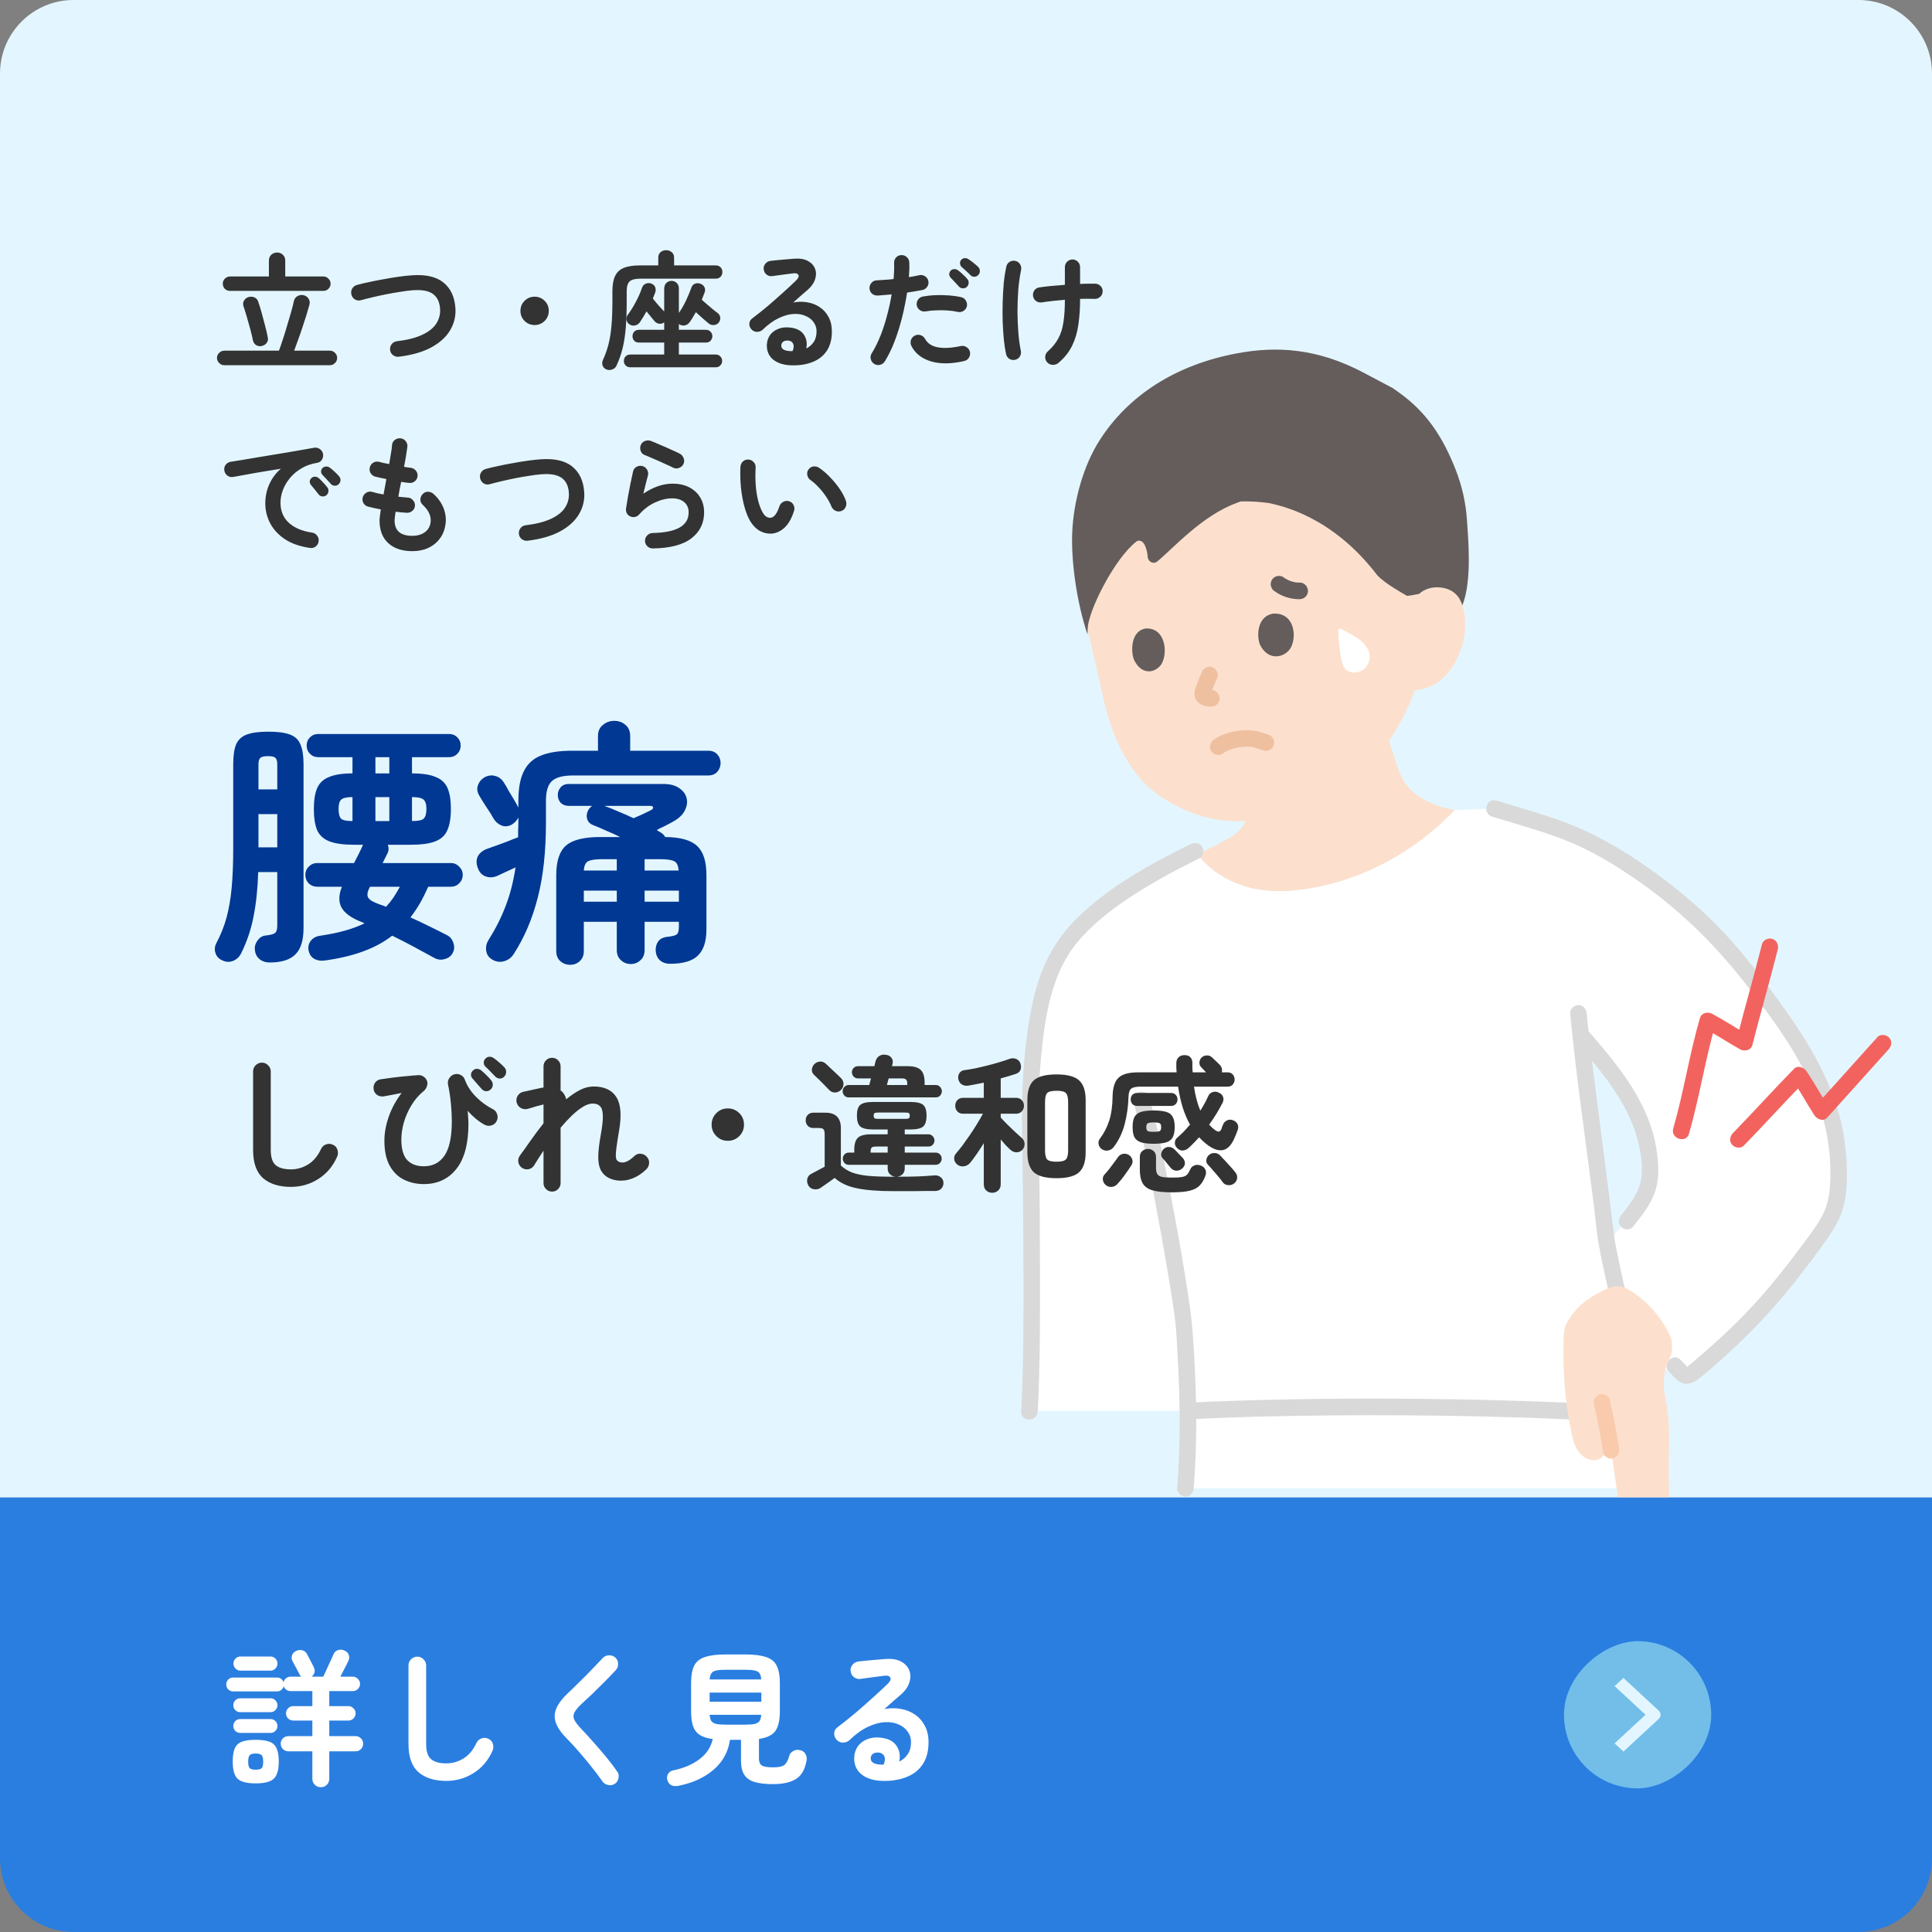 <?xml version="1.0" encoding="UTF-8"?>
<svg xmlns="http://www.w3.org/2000/svg" width="210" height="210" viewBox="0 0 210 210" fill="none">
  <rect x="0" y="0" width="210" height="210" fill="#808080" stroke="none"/>
  <path d="M0 8C0 3.582 3.582 0 8 0H202C206.418 0 210 3.582 210 8V162.775H0V8Z" fill="#E3F6FF"></path>
  <path d="M129.127 154.725C129.126 157.026 129.045 159.365 128.852 161.767H180.295C180.224 161.362 180.179 161.099 180.179 161.099C179.935 159.327 179.368 156.529 178.681 153.37H170.387C156.783 152.762 140.426 152.792 129.119 153.372C129.125 153.822 129.128 154.273 129.127 154.725V154.725Z" fill="white"></path>
  <path d="M154.251 64.554C154.831 64.021 155.615 63.819 156.285 63.84C157.744 63.885 158.367 64.638 158.635 65.081C159.434 66.403 159.405 68.839 158.872 70.35C158.496 71.418 157.907 72.907 156.414 74.082C155.977 74.424 154.877 74.96 153.761 75.044L153.617 75.464C153.356 76.236 152.686 77.612 152.686 77.612C152.174 78.613 151.624 79.582 150.978 80.539C151.236 81.318 151.495 82.098 151.753 82.877C151.981 83.567 152.213 84.263 152.581 84.889C153.572 86.575 155.71 87.547 157.815 87.989C157.815 87.989 157.972 88.022 158.125 88.058C153.853 92.536 148.381 95.521 142.551 96.546C140.318 96.935 138.004 97.045 135.765 96.469C133.652 95.925 131.597 94.728 130.138 92.869C131.391 92.258 132.689 91.624 133.542 91.119C134.327 90.743 135.012 90.046 135.401 89.249C132.215 89.427 129.303 88.6 126.396 86.745C122.887 84.505 121.001 80.532 119.952 76.014C119.348 73.408 118.753 70.569 118.033 67.747C118.033 67.747 111.461 53.203 130.115 51.538C154.698 49.344 154.251 64.554 154.251 64.554H154.251Z" fill="#FCE0CD"></path>
  <path d="M149.723 62.553C144.799 56.077 139.241 54.994 138.028 54.699C138.028 54.699 136.598 54.458 134.86 54.503L134.362 54.688C130.579 56.098 127.463 59.668 125.775 61.038C125.373 61.366 124.779 61.062 124.744 60.509C124.721 60.144 124.656 59.766 124.449 59.289C124.235 58.795 123.803 58.645 123.524 58.861C121.145 60.7 118.288 66.391 118.227 68.32C118.227 68.32 118.219 68.581 118.205 68.964C116.982 65.296 116.409 60.838 116.55 57.795C116.703 54.473 117.744 50.631 119.53 47.844C122.622 43.016 127.744 39.647 134.501 38.398C138.765 37.61 143.165 37.836 148.236 40.519L151.389 42.187C151.697 42.405 152.005 42.623 152.005 42.623C155.115 44.824 156.859 47.579 158.221 51.046C158.905 52.791 159.327 54.632 159.449 56.499C159.577 58.478 160.031 63.073 158.956 65.792C158.869 65.532 158.762 65.292 158.635 65.081C158.368 64.639 157.744 63.885 156.285 63.84C155.615 63.819 154.831 64.021 154.25 64.554C153.677 64.677 153.092 64.763 152.944 64.771C152.718 64.638 150.534 63.432 149.737 62.56" fill="#645D5C"></path>
  <path d="M132.861 81.938C133.015 81.828 133.175 81.731 133.344 81.646C133.386 81.625 133.428 81.604 133.47 81.585C133.489 81.576 133.633 81.514 133.528 81.557C133.41 81.606 133.626 81.52 133.626 81.52C133.673 81.503 133.72 81.486 133.767 81.47C133.974 81.399 134.184 81.34 134.396 81.291C134.498 81.267 134.6 81.246 134.702 81.228C134.753 81.219 134.805 81.212 134.856 81.202C134.997 81.174 134.641 81.224 134.887 81.198C135.089 81.177 135.291 81.162 135.494 81.16C135.604 81.159 135.714 81.162 135.823 81.168C135.871 81.171 135.918 81.175 135.965 81.179C135.99 81.181 136.145 81.203 136.018 81.183C135.877 81.161 136.091 81.198 136.099 81.2C136.147 81.21 136.196 81.22 136.243 81.232C136.355 81.259 136.466 81.293 136.575 81.328C136.839 81.413 137.1 81.508 137.366 81.588C137.816 81.723 138.365 81.426 138.471 80.958C138.581 80.472 138.325 79.992 137.843 79.847C137.313 79.689 136.809 79.484 136.257 79.41C135.773 79.344 135.294 79.342 134.809 79.402C133.816 79.524 132.781 79.789 131.953 80.379C131.571 80.652 131.352 81.179 131.631 81.614C131.875 81.995 132.45 82.231 132.86 81.938L132.861 81.938Z" fill="#EFC0A0"></path>
  <path d="M136.958 70.092C136.594 69.188 136.599 67.036 138.334 66.704C140.65 66.52 140.993 69.092 140.316 70.374C139.763 71.422 137.922 71.996 136.958 70.092Z" fill="#645D5C"></path>
  <path d="M123.253 71.701C122.911 70.791 122.893 68.635 124.481 68.32C126.602 68.159 126.942 70.74 126.335 72.017C125.838 73.062 124.156 73.618 123.253 71.701Z" fill="#645D5C"></path>
  <path d="M130.692 72.914C130.423 73.526 130.164 74.145 129.948 74.778C129.875 74.993 129.815 75.228 129.83 75.457C129.843 75.665 129.886 75.881 129.998 76.061C130.119 76.254 130.272 76.385 130.46 76.513C130.719 76.691 131.004 76.767 131.311 76.799C131.432 76.812 131.55 76.801 131.671 76.804C132.142 76.817 132.591 76.38 132.57 75.902C132.548 75.402 132.175 75.012 131.671 74.999C131.551 74.996 131.432 75.008 131.311 74.994L131.55 75.026C131.473 75.015 131.402 74.995 131.33 74.965L131.544 75.056C131.467 75.02 131.397 74.977 131.328 74.927L131.51 75.068C131.479 75.043 131.453 75.022 131.427 74.992L131.567 75.175C131.555 75.159 131.544 75.141 131.535 75.122L131.626 75.338C131.613 75.308 131.605 75.281 131.599 75.249L131.631 75.489C131.624 75.432 131.625 75.379 131.631 75.323L131.599 75.562C131.638 75.303 131.751 75.046 131.844 74.803C131.949 74.529 132.059 74.258 132.173 73.988L132.082 74.203C132.135 74.077 132.189 73.951 132.245 73.825C132.346 73.596 132.404 73.382 132.335 73.13C132.278 72.92 132.116 72.693 131.922 72.59C131.714 72.48 131.461 72.424 131.23 72.499C131.022 72.567 130.786 72.704 130.693 72.914H130.692Z" fill="#EFC0A0"></path>
  <path d="M138.565 64.278C138.955 64.569 139.411 64.778 139.873 64.924C140.321 65.065 140.806 65.138 141.275 65.129C141.508 65.124 141.744 65.031 141.91 64.864C142.066 64.708 142.183 64.451 142.173 64.226C142.152 63.745 141.778 63.313 141.275 63.323C141.1 63.327 140.926 63.317 140.753 63.294L140.992 63.327C140.651 63.28 140.319 63.188 140.001 63.054L140.216 63.145C139.952 63.032 139.702 62.891 139.471 62.719C139.295 62.589 138.98 62.573 138.779 62.628C138.571 62.686 138.345 62.848 138.242 63.043C138.132 63.253 138.077 63.507 138.152 63.739L138.242 63.954C138.322 64.09 138.43 64.198 138.565 64.278Z" fill="#645D5C"></path>
  <path d="M145.727 68.352C145.605 68.298 145.471 68.392 145.475 68.526C145.506 69.619 145.585 70.653 145.815 71.733C145.885 72.059 146.013 72.507 146.24 72.736C146.633 73.131 147.3 73.192 147.815 72.982C148.329 72.771 148.703 72.36 148.807 71.867C148.916 71.356 148.99 70.764 148.201 69.902C147.728 69.385 146.284 68.598 145.727 68.352Z" fill="white"></path>
  <path d="M191.991 108.449C188.175 103.279 185.085 99.775 179.596 95.746C176.403 93.394 173.315 91.717 171.605 90.969C168.354 89.548 165.776 88.935 162.418 87.891L158.124 88.059C153.852 92.537 148.38 95.521 142.55 96.547C140.318 96.936 138.003 97.046 135.764 96.469C133.526 95.893 131.352 94.584 129.883 92.531C123.955 95.451 118.477 98.835 115.745 102.718C113.655 105.689 112.855 109.738 112.439 113.248C111.631 120.065 112.13 122.99 112.13 132.935C112.13 139.004 112.231 147.014 111.904 153.353C119.07 153.352 129.523 153.352 129.523 153.352C140.813 152.791 156.944 152.769 170.386 153.371C170.386 153.371 172.443 152.502 174.828 151.494C178.12 150.103 182.04 148.448 182.04 148.448C182.923 149.327 183.128 149.974 184.19 149.095C184.909 148.5 185.614 147.887 186.313 147.268C187.569 146.155 188.794 145.006 189.97 143.807C192.217 141.517 194.257 139.042 196.17 136.466C198.859 132.845 199.785 131.807 199.848 127.959C199.977 120.165 196.539 114.611 191.991 108.449ZM176.844 132.728C176.844 132.728 175.742 133.876 174.641 135.022C174.628 134.951 174.617 134.883 174.605 134.816C174.067 130.126 172.513 118.584 171.819 112.486C172.24 112.965 172.659 113.446 173.071 113.929C176.401 117.839 179.301 121.966 179.341 127.132C179.359 129.52 178.45 130.694 176.844 132.728Z" fill="white"></path>
  <path d="M171.181 113.122C173.136 115.347 175.079 117.621 176.512 120.232C177.206 121.497 177.755 122.83 178.091 124.236C178.402 125.542 178.614 127.032 178.345 128.362C178.052 129.808 177.1 130.96 176.209 132.09C175.908 132.472 175.838 132.993 176.209 133.366C176.521 133.68 177.176 133.75 177.479 133.366C178.421 132.172 179.41 130.977 179.899 129.51C180.404 128 180.279 126.321 180.027 124.774C179.513 121.605 177.911 118.726 176.022 116.183C174.904 114.678 173.687 113.253 172.451 111.846C171.685 110.973 170.418 112.254 171.181 113.122H171.181Z" fill="#D9D9D9"></path>
  <path d="M162.179 88.761C165.095 89.665 168.06 90.431 170.875 91.629C173.262 92.645 175.519 94.013 177.658 95.473C182.258 98.613 186.224 102.43 189.645 106.825C192.959 111.083 196.364 115.659 197.965 120.887C198.768 123.509 199.104 126.282 198.905 129.021C198.836 129.969 198.616 131.004 198.241 131.795C197.766 132.795 197.107 133.697 196.454 134.585C194.558 137.161 192.6 139.686 190.422 142.03C188.231 144.389 185.825 146.548 183.364 148.595C183.258 148.683 183.293 148.551 183.328 148.61C183.326 148.607 183.434 148.619 183.433 148.621C183.441 148.614 183.495 148.646 183.492 148.657C183.493 148.654 183.322 148.498 183.336 148.511C183.108 148.285 182.9 148.038 182.675 147.809C181.861 146.982 180.59 148.258 181.404 149.086C181.856 149.545 182.279 150.159 182.926 150.352C183.682 150.578 184.334 150.134 184.893 149.677C186.24 148.574 187.541 147.404 188.807 146.208C191.305 143.849 193.59 141.285 195.696 138.568C196.664 137.319 197.621 136.056 198.534 134.766C199.196 133.83 199.793 132.86 200.181 131.774C200.591 130.631 200.71 129.391 200.742 128.183C200.782 126.666 200.675 125.152 200.443 123.653C199.547 117.86 196.356 112.876 192.954 108.248C191.251 105.93 189.489 103.646 187.532 101.537C185.574 99.427 183.4 97.514 181.108 95.76C178.643 93.873 176.034 92.152 173.26 90.758C170.633 89.438 167.823 88.563 165.013 87.731C164.226 87.497 163.44 87.263 162.657 87.02C161.549 86.677 161.076 88.419 162.179 88.761Z" fill="#D9D9D9"></path>
  <path d="M170.673 110.152C171.336 117.162 172.382 124.141 173.258 131.126C173.435 132.538 173.54 133.979 173.796 135.379C174.041 136.723 174.33 138.059 174.622 139.394C175.441 143.143 176.314 146.88 177.153 150.624C177.947 154.17 178.811 157.735 179.312 161.339C179.379 161.822 179.993 162.086 180.417 161.969C180.935 161.826 181.112 161.344 181.044 160.859C180.612 157.742 179.887 154.659 179.207 151.59C178.371 147.815 177.494 144.049 176.655 140.275C176.321 138.775 175.99 137.273 175.693 135.765C175.641 135.499 175.59 135.233 175.541 134.966C175.529 134.9 175.458 134.484 175.495 134.746C175.473 134.587 175.458 134.427 175.439 134.267C175.359 133.587 175.276 132.906 175.192 132.226C174.731 128.507 174.245 124.792 173.772 121.075C173.31 117.439 172.815 113.801 172.47 110.152C172.423 109.667 172.09 109.25 171.571 109.25C171.121 109.25 170.627 109.664 170.673 110.152Z" fill="#D9D9D9"></path>
  <path d="M129.523 154.254C134.509 154.008 139.502 153.895 144.493 153.849C150.062 153.798 155.633 153.836 161.201 153.965C164.264 154.036 167.326 154.136 170.387 154.273C171.543 154.324 171.541 152.519 170.387 152.468C164.888 152.223 159.384 152.092 153.88 152.044C148.454 151.995 143.026 152.025 137.6 152.158C134.907 152.224 132.214 152.316 129.523 152.449C128.372 152.506 128.365 154.312 129.523 154.254V154.254Z" fill="#D9D9D9"></path>
  <path d="M189.549 124.522C191.786 122.225 193.933 119.842 196.175 117.55L194.772 117.267C195.63 118.55 196.37 119.906 197.2 121.205C197.476 121.636 198.174 121.962 198.603 121.488C200.835 119.024 203.043 116.539 205.273 114.073C205.598 113.713 205.704 113.2 205.356 112.803C205.064 112.471 204.411 112.353 204.084 112.715C201.854 115.181 199.646 117.666 197.414 120.131L198.816 120.414C197.985 119.114 197.245 117.758 196.388 116.475C196.094 116.035 195.436 115.732 194.986 116.192C192.744 118.484 190.597 120.868 188.36 123.165C188.022 123.512 187.938 124.047 188.277 124.434C188.578 124.777 189.209 124.872 189.549 124.522Z" fill="#F2635F"></path>
  <path d="M175.612 161.016C175.424 159.716 175.256 158.494 175.053 157.225L174.605 157.337C174.689 158.056 173.988 158.703 173.268 158.721C172.548 158.739 171.886 158.261 171.493 157.655C171.1 157.049 170.93 156.327 170.785 155.619C170.1 152.278 169.824 148.852 169.965 145.444C169.982 145.028 170.006 144.607 170.133 144.21C170.332 143.585 170.766 143.07 171.163 142.548C172.118 141.429 172.971 140.97 174.114 140.343C174.676 140.035 175.405 139.762 176.042 139.818C176.456 139.854 176.835 140.059 177.189 140.279C179.079 141.453 180.612 143.197 181.543 145.224C181.913 145.974 181.655 147.247 181.655 147.247C181.445 147.791 181.226 148.105 181.093 148.563C180.906 149.207 180.779 150.599 180.906 151.258C181.773 155.778 181.256 157.117 181.414 161.716C181.497 164.14 181.3 166.277 180.417 168.426C180.083 169.238 179.413 170.107 178.546 169.99C178.07 169.925 177.682 169.565 177.414 169.164C176.694 168.088 176.437 166.127 176.214 164.851C175.97 163.447 175.783 162.2 175.611 161.016L175.612 161.016Z" fill="#FCE0CD"></path>
  <path d="M173.261 152.666C173.656 154.393 173.981 156.134 174.253 157.885C174.326 158.353 174.933 158.654 175.358 158.515C175.865 158.351 176.063 157.907 175.986 157.405C175.713 155.654 175.388 153.913 174.994 152.186C174.889 151.725 174.337 151.41 173.889 151.556C173.409 151.712 173.149 152.173 173.261 152.666Z" fill="#F9CBAC"></path>
  <path d="M183.591 123.221C184.727 119.271 185.342 115.183 186.487 111.235L185.134 111.704C186.492 112.438 187.782 113.291 189.125 114.051C189.6 114.32 190.326 114.186 190.478 113.582C191.351 110.106 192.368 106.669 193.237 103.193C193.355 102.722 193.142 102.216 192.656 102.057C192.217 101.913 191.64 102.159 191.521 102.632C190.652 106.109 189.635 109.546 188.763 113.021L190.116 112.552C188.773 111.791 187.483 110.938 186.124 110.205C185.631 109.938 184.946 110.07 184.771 110.674C183.627 114.622 183.012 118.71 181.875 122.661C181.557 123.769 183.27 124.338 183.591 123.222L183.591 123.221Z" fill="#F2635F"></path>
  <path d="M129.439 91.746C124.991 93.941 120.414 96.422 116.886 99.983C115.254 101.631 114.034 103.53 113.204 105.7C112.332 107.98 111.899 110.399 111.594 112.812C111.166 116.198 111.044 119.588 111.096 122.999C111.166 127.506 111.226 132.009 111.239 136.516C111.255 142.154 111.293 147.8 111.001 153.432C110.941 154.593 112.738 154.589 112.798 153.432C113.054 148.485 113.051 143.527 113.041 138.576C113.031 133.958 113.018 129.342 112.925 124.725C112.858 121.422 112.846 118.13 113.165 114.838C113.58 110.57 114.257 105.852 117.078 102.445C118.67 100.524 120.662 98.969 122.727 97.596C125.157 95.981 127.732 94.595 130.345 93.306C130.78 93.091 130.9 92.47 130.667 92.071C130.408 91.625 129.875 91.531 129.438 91.747L129.439 91.746Z" fill="#D9D9D9"></path>
  <path d="M123.195 119.762C123.786 121.848 124.23 123.978 124.669 126.1C125.227 128.801 125.739 131.511 126.227 134.225C126.651 136.589 127.06 138.956 127.424 141.329C127.491 141.763 127.556 142.198 127.618 142.633C127.63 142.717 127.641 142.801 127.653 142.884C127.668 142.99 127.688 143.144 127.661 142.938C127.682 143.101 127.704 143.264 127.723 143.427C127.879 144.735 127.929 146.059 128.003 147.373C128.277 152.169 128.334 156.976 127.953 161.767C127.914 162.254 128.394 162.67 128.851 162.67C129.37 162.67 129.711 162.255 129.75 161.767C130.091 157.474 130.086 153.165 129.879 148.865C129.762 146.433 129.627 144.015 129.271 141.607C128.533 136.604 127.615 131.621 126.615 126.665C126.116 124.194 125.616 121.709 124.928 119.282C124.611 118.167 122.877 118.641 123.195 119.762Z" fill="#D9D9D9"></path>
  <path d="M0 162.775H210V202C210 206.418 206.418 210 202 210H8C3.582 210 0 206.418 0 202V162.775Z" fill="#2A7EE0"></path>
  <path d="M34.88 194.263C34.624 194.263 34.405 194.178 34.224 194.007C34.043 193.837 33.952 193.613 33.952 193.335V190.359H31.344C31.12 190.359 30.923 190.279 30.752 190.119C30.592 189.959 30.512 189.762 30.512 189.527C30.512 189.303 30.592 189.111 30.752 188.951C30.923 188.791 31.12 188.711 31.344 188.711H33.952V187.015H31.872C31.659 187.015 31.472 186.941 31.312 186.791C31.163 186.631 31.088 186.445 31.088 186.231C31.088 186.018 31.163 185.837 31.312 185.687C31.472 185.527 31.659 185.447 31.872 185.447H33.952V183.815H31.584C31.413 183.815 31.259 183.767 31.12 183.671C30.981 183.565 30.885 183.437 30.832 183.287C30.789 183.437 30.704 183.57 30.576 183.687C30.448 183.794 30.299 183.847 30.128 183.847H25.328C25.125 183.847 24.949 183.773 24.8 183.623C24.661 183.474 24.592 183.298 24.592 183.095C24.592 182.893 24.661 182.717 24.8 182.567C24.949 182.418 25.125 182.343 25.328 182.343H30.128C30.288 182.343 30.432 182.391 30.56 182.487C30.688 182.583 30.773 182.706 30.816 182.855C30.859 182.674 30.949 182.53 31.088 182.423C31.227 182.306 31.392 182.247 31.584 182.247H32.752C32.709 182.205 32.667 182.162 32.624 182.119C32.592 182.077 32.565 182.029 32.544 181.975C32.501 181.879 32.432 181.746 32.336 181.575C32.24 181.394 32.144 181.213 32.048 181.031C31.952 180.839 31.867 180.679 31.792 180.551C31.685 180.349 31.669 180.141 31.744 179.927C31.819 179.714 31.957 179.559 32.16 179.463C32.373 179.357 32.592 179.325 32.816 179.367C33.051 179.41 33.227 179.538 33.344 179.751C33.419 179.879 33.504 180.039 33.6 180.231C33.707 180.423 33.808 180.615 33.904 180.807C34 180.989 34.075 181.138 34.128 181.255C34.213 181.447 34.229 181.634 34.176 181.815C34.123 181.986 34.021 182.13 33.872 182.247H35.136C35.2 182.119 35.28 181.949 35.376 181.735C35.483 181.511 35.589 181.277 35.696 181.031C35.813 180.786 35.92 180.557 36.016 180.343C36.123 180.119 36.197 179.949 36.24 179.831C36.336 179.597 36.496 179.442 36.72 179.367C36.955 179.282 37.189 179.293 37.424 179.399C37.659 179.495 37.819 179.65 37.904 179.863C37.989 180.077 37.979 180.295 37.872 180.519C37.787 180.711 37.653 180.978 37.472 181.319C37.301 181.65 37.141 181.959 36.992 182.247H38.352C38.565 182.247 38.747 182.327 38.896 182.487C39.056 182.637 39.136 182.818 39.136 183.031C39.136 183.245 39.056 183.431 38.896 183.591C38.747 183.741 38.565 183.815 38.352 183.815H35.792V185.447H37.872C38.085 185.447 38.267 185.527 38.416 185.687C38.576 185.837 38.656 186.018 38.656 186.231C38.656 186.445 38.576 186.631 38.416 186.791C38.267 186.941 38.085 187.015 37.872 187.015H35.792V188.711H38.656C38.88 188.711 39.072 188.791 39.232 188.951C39.392 189.111 39.472 189.303 39.472 189.527C39.472 189.762 39.392 189.959 39.232 190.119C39.072 190.279 38.88 190.359 38.656 190.359H35.792V193.335C35.792 193.613 35.701 193.837 35.52 194.007C35.349 194.178 35.136 194.263 34.88 194.263ZM27.792 193.847C27.152 193.847 26.651 193.773 26.288 193.623C25.925 193.485 25.669 193.239 25.52 192.887C25.371 192.546 25.296 192.077 25.296 191.479C25.296 190.861 25.371 190.381 25.52 190.039C25.669 189.698 25.925 189.458 26.288 189.319C26.651 189.181 27.152 189.111 27.792 189.111C28.432 189.111 28.933 189.181 29.296 189.319C29.659 189.458 29.915 189.698 30.064 190.039C30.224 190.381 30.304 190.861 30.304 191.479C30.304 192.077 30.224 192.546 30.064 192.887C29.915 193.239 29.659 193.485 29.296 193.623C28.933 193.773 28.432 193.847 27.792 193.847ZM26.128 181.591C25.925 181.591 25.749 181.517 25.6 181.367C25.451 181.207 25.376 181.026 25.376 180.823C25.376 180.61 25.451 180.429 25.6 180.279C25.749 180.13 25.925 180.055 26.128 180.055H29.392C29.605 180.055 29.787 180.13 29.936 180.279C30.085 180.429 30.16 180.61 30.16 180.823C30.16 181.026 30.085 181.207 29.936 181.367C29.787 181.517 29.605 181.591 29.392 181.591H26.128ZM26.096 188.359C25.893 188.359 25.717 188.285 25.568 188.135C25.429 187.986 25.36 187.81 25.36 187.607C25.36 187.405 25.429 187.229 25.568 187.079C25.717 186.93 25.893 186.855 26.096 186.855H29.424C29.627 186.855 29.797 186.93 29.936 187.079C30.085 187.229 30.16 187.405 30.16 187.607C30.16 187.81 30.085 187.986 29.936 188.135C29.797 188.285 29.627 188.359 29.424 188.359H26.096ZM26.096 186.103C25.893 186.103 25.717 186.029 25.568 185.879C25.429 185.73 25.36 185.554 25.36 185.351C25.36 185.149 25.429 184.973 25.568 184.823C25.717 184.674 25.893 184.599 26.096 184.599H29.424C29.627 184.599 29.797 184.674 29.936 184.823C30.085 184.973 30.16 185.149 30.16 185.351C30.16 185.554 30.085 185.73 29.936 185.879C29.797 186.029 29.627 186.103 29.424 186.103H26.096ZM27.792 192.359C28.123 192.359 28.341 192.301 28.448 192.183C28.555 192.066 28.608 191.831 28.608 191.479C28.608 191.138 28.555 190.909 28.448 190.791C28.341 190.663 28.123 190.599 27.792 190.599C27.472 190.599 27.253 190.663 27.136 190.791C27.029 190.909 26.976 191.138 26.976 191.479C26.976 191.831 27.029 192.066 27.136 192.183C27.253 192.301 27.472 192.359 27.792 192.359ZM48.512 193.575C47.232 193.575 46.224 193.261 45.488 192.631C44.763 191.991 44.4 190.967 44.4 189.559V181.031C44.4 180.765 44.491 180.541 44.672 180.359C44.864 180.167 45.093 180.071 45.36 180.071C45.627 180.071 45.851 180.167 46.032 180.359C46.224 180.541 46.32 180.765 46.32 181.031V189.559C46.32 190.349 46.496 190.898 46.848 191.207C47.211 191.517 47.765 191.671 48.512 191.671C49.173 191.671 49.792 191.495 50.368 191.143C50.955 190.791 51.429 190.226 51.792 189.447C51.909 189.202 52.096 189.037 52.352 188.951C52.608 188.866 52.853 188.882 53.088 188.999C53.333 189.106 53.493 189.287 53.568 189.543C53.653 189.799 53.643 190.05 53.536 190.295C53.067 191.351 52.379 192.162 51.472 192.727C50.576 193.293 49.589 193.575 48.512 193.575ZM66.848 193.879C66.635 194.029 66.395 194.077 66.128 194.023C65.861 193.981 65.653 193.858 65.504 193.655C65.141 193.133 64.731 192.589 64.272 192.023C63.824 191.458 63.376 190.919 62.928 190.407C62.48 189.885 62.075 189.442 61.712 189.079C61.083 188.461 60.661 187.879 60.448 187.335C60.235 186.791 60.24 186.253 60.464 185.719C60.688 185.175 61.131 184.594 61.792 183.975C62.016 183.773 62.283 183.517 62.592 183.207C62.912 182.898 63.248 182.567 63.6 182.215C63.952 181.863 64.293 181.511 64.624 181.159C64.955 180.807 65.253 180.493 65.52 180.215C65.701 180.023 65.925 179.927 66.192 179.927C66.469 179.917 66.704 180.002 66.896 180.183C67.088 180.354 67.184 180.578 67.184 180.855C67.195 181.122 67.109 181.351 66.928 181.543C66.555 181.949 66.139 182.381 65.68 182.839C65.232 183.287 64.795 183.719 64.368 184.135C63.941 184.541 63.573 184.882 63.264 185.159C62.848 185.543 62.571 185.874 62.432 186.151C62.304 186.418 62.304 186.685 62.432 186.951C62.571 187.218 62.827 187.549 63.2 187.943C63.563 188.317 63.973 188.765 64.432 189.287C64.901 189.81 65.371 190.354 65.84 190.919C66.309 191.485 66.72 192.023 67.072 192.535C67.232 192.738 67.285 192.973 67.232 193.239C67.189 193.517 67.061 193.73 66.848 193.879ZM73.776 194.103C73.467 194.167 73.205 194.151 72.992 194.055C72.779 193.959 72.629 193.773 72.544 193.495C72.469 193.239 72.496 193.01 72.624 192.807C72.752 192.594 72.949 192.466 73.216 192.423C74.304 192.199 75.232 191.805 76 191.239C76.779 190.663 77.269 189.927 77.472 189.031C76.875 188.946 76.405 188.797 76.064 188.583C75.723 188.359 75.477 188.039 75.328 187.623C75.189 187.197 75.12 186.658 75.12 186.007V182.951C75.12 182.151 75.227 181.527 75.44 181.079C75.664 180.621 76.053 180.301 76.608 180.119C77.163 179.927 77.931 179.831 78.912 179.831H80.976C81.968 179.831 82.736 179.927 83.28 180.119C83.835 180.301 84.219 180.621 84.432 181.079C84.656 181.527 84.768 182.151 84.768 182.951V186.007C84.768 186.957 84.608 187.666 84.288 188.135C83.968 188.594 83.371 188.887 82.496 189.015V191.143C82.496 191.506 82.597 191.757 82.8 191.895C83.003 192.034 83.419 192.103 84.048 192.103C84.603 192.103 84.997 192.023 85.232 191.863C85.467 191.693 85.648 191.367 85.776 190.887C85.84 190.642 85.989 190.455 86.224 190.327C86.459 190.189 86.725 190.162 87.024 190.247C87.28 190.322 87.461 190.466 87.568 190.679C87.685 190.882 87.717 191.122 87.664 191.399C87.483 192.37 87.093 193.031 86.496 193.383C85.909 193.746 85.083 193.927 84.016 193.927C83.184 193.927 82.512 193.847 82 193.687C81.499 193.538 81.131 193.277 80.896 192.903C80.661 192.541 80.544 192.034 80.544 191.383V189.111H79.344C79.163 190.402 78.576 191.479 77.584 192.343C76.592 193.207 75.323 193.794 73.776 194.103ZM77.136 184.967H82.752V183.975H77.136V184.967ZM78.912 187.463H80.976C81.435 187.463 81.787 187.437 82.032 187.383C82.288 187.319 82.464 187.213 82.56 187.063C82.667 186.903 82.725 186.679 82.736 186.391H77.136C77.157 186.679 77.216 186.903 77.312 187.063C77.419 187.213 77.595 187.319 77.84 187.383C78.096 187.437 78.453 187.463 78.912 187.463ZM77.136 182.551H82.736C82.725 182.253 82.667 182.029 82.56 181.879C82.464 181.73 82.288 181.629 82.032 181.575C81.787 181.522 81.435 181.495 80.976 181.495H78.912C78.464 181.495 78.112 181.522 77.856 181.575C77.611 181.629 77.435 181.73 77.328 181.879C77.221 182.029 77.157 182.253 77.136 182.551ZM95.952 193.575C94.981 193.554 94.213 193.319 93.648 192.871C93.093 192.423 92.827 191.81 92.848 191.031C92.869 190.573 92.997 190.173 93.232 189.831C93.477 189.49 93.808 189.234 94.224 189.063C94.64 188.882 95.115 188.818 95.648 188.871C96.501 188.946 97.099 189.239 97.44 189.751C97.781 190.253 97.883 190.829 97.744 191.479C98.117 191.298 98.421 191.037 98.656 190.695C98.901 190.343 99.024 189.89 99.024 189.335C99.024 188.919 98.901 188.546 98.656 188.215C98.421 187.874 98.085 187.613 97.648 187.431C97.221 187.239 96.725 187.159 96.16 187.191C95.595 187.223 94.987 187.394 94.336 187.703C93.685 188.002 93.019 188.482 92.336 189.143C92.144 189.325 91.904 189.415 91.616 189.415C91.328 189.405 91.093 189.293 90.912 189.079C90.741 188.877 90.661 188.647 90.672 188.391C90.693 188.125 90.805 187.917 91.008 187.767C91.669 187.266 92.331 186.738 92.992 186.183C93.653 185.618 94.283 185.063 94.88 184.519C95.488 183.975 96.021 183.479 96.48 183.031C96.768 182.754 96.864 182.525 96.768 182.343C96.683 182.162 96.453 182.098 96.08 182.151C95.717 182.194 95.301 182.247 94.832 182.311C94.373 182.375 93.941 182.434 93.536 182.487C93.28 182.53 93.045 182.471 92.832 182.311C92.619 182.151 92.496 181.938 92.464 181.671C92.421 181.415 92.48 181.186 92.64 180.983C92.8 180.77 93.013 180.642 93.28 180.599C93.515 180.567 93.808 180.535 94.16 180.503C94.523 180.471 94.891 180.439 95.264 180.407C95.648 180.375 95.973 180.349 96.24 180.327C96.933 180.274 97.499 180.365 97.936 180.599C98.373 180.834 98.672 181.154 98.832 181.559C98.992 181.954 98.997 182.386 98.848 182.855C98.709 183.325 98.405 183.767 97.936 184.183C97.723 184.365 97.451 184.599 97.12 184.887C96.8 185.175 96.469 185.469 96.128 185.767C96.736 185.65 97.328 185.645 97.904 185.751C98.48 185.847 98.992 186.05 99.44 186.359C99.899 186.669 100.261 187.079 100.528 187.591C100.795 188.093 100.928 188.685 100.928 189.367C100.928 190.338 100.715 191.143 100.288 191.783C99.861 192.413 99.275 192.871 98.528 193.159C97.781 193.458 96.923 193.597 95.952 193.575ZM95.664 191.799C95.685 191.799 95.717 191.799 95.76 191.799C95.792 191.799 95.829 191.805 95.872 191.815C95.925 191.815 95.984 191.81 96.048 191.799C96.197 191.447 96.224 191.154 96.128 190.919C96.032 190.685 95.84 190.546 95.552 190.503C95.296 190.471 95.083 190.509 94.912 190.615C94.752 190.711 94.661 190.871 94.64 191.095C94.629 191.522 94.971 191.757 95.664 191.799Z" fill="white"></path>
  <rect x="170" y="194.387" width="16" height="16" rx="8" transform="rotate(-90 170 194.387)" fill="#72BEE9"></rect>
  <path fill-rule="evenodd" clip-rule="evenodd" d="M180.301 186.832L176.46 190.387L175.5 189.498L178.861 186.387L175.5 183.276L176.46 182.387L180.301 185.943C180.428 186.061 180.5 186.221 180.5 186.387C180.5 186.554 180.428 186.714 180.301 186.832Z" fill="#E3F6FF"></path>
  <path d="M24.384 39.698C24.169 39.698 23.983 39.618 23.824 39.46C23.665 39.31 23.586 39.124 23.586 38.9C23.586 38.685 23.665 38.503 23.824 38.354C23.983 38.195 24.169 38.116 24.384 38.116H30.32C30.451 37.77 30.591 37.364 30.74 36.898C30.899 36.422 31.053 35.927 31.202 35.414C31.361 34.901 31.505 34.41 31.636 33.944C31.767 33.477 31.869 33.071 31.944 32.726C32 32.474 32.135 32.292 32.35 32.18C32.565 32.059 32.793 32.031 33.036 32.096C33.269 32.161 33.442 32.292 33.554 32.488C33.675 32.675 33.699 32.898 33.624 33.16C33.531 33.496 33.419 33.879 33.288 34.308C33.157 34.728 33.013 35.171 32.854 35.638C32.705 36.095 32.551 36.538 32.392 36.968C32.243 37.397 32.103 37.78 31.972 38.116H35.864C36.079 38.116 36.261 38.195 36.41 38.354C36.569 38.503 36.648 38.685 36.648 38.9C36.648 39.124 36.569 39.31 36.41 39.46C36.261 39.618 36.079 39.698 35.864 39.698H24.384ZM25 31.62C24.785 31.62 24.599 31.545 24.44 31.396C24.291 31.237 24.216 31.05 24.216 30.836C24.216 30.621 24.291 30.439 24.44 30.29C24.599 30.131 24.785 30.052 25 30.052H29.228V28.33C29.228 28.059 29.317 27.845 29.494 27.686C29.671 27.527 29.881 27.448 30.124 27.448C30.367 27.448 30.572 27.527 30.74 27.686C30.917 27.845 31.006 28.059 31.006 28.33V30.052H35.15C35.365 30.052 35.547 30.131 35.696 30.29C35.855 30.439 35.934 30.621 35.934 30.836C35.934 31.05 35.855 31.237 35.696 31.396C35.547 31.545 35.365 31.62 35.15 31.62H25ZM28.5 37.598C28.257 37.663 28.038 37.635 27.842 37.514C27.655 37.392 27.539 37.22 27.492 36.996C27.427 36.651 27.333 36.254 27.212 35.806C27.091 35.358 26.965 34.91 26.834 34.462C26.703 34.014 26.582 33.627 26.47 33.3C26.395 33.066 26.414 32.856 26.526 32.67C26.638 32.483 26.797 32.357 27.002 32.292C27.235 32.227 27.45 32.236 27.646 32.32C27.842 32.395 27.982 32.548 28.066 32.782C28.187 33.127 28.313 33.538 28.444 34.014C28.575 34.49 28.701 34.961 28.822 35.428C28.943 35.895 29.037 36.3 29.102 36.646C29.158 36.879 29.125 37.08 29.004 37.248C28.892 37.416 28.724 37.532 28.5 37.598ZM43.354 38.774C43.121 38.802 42.911 38.746 42.724 38.606C42.537 38.466 42.43 38.279 42.402 38.046C42.374 37.812 42.43 37.602 42.57 37.416C42.71 37.229 42.897 37.122 43.13 37.094C44.287 36.954 45.216 36.716 45.916 36.38C46.625 36.044 47.129 35.638 47.428 35.162C47.736 34.676 47.871 34.149 47.834 33.58C47.787 32.833 47.531 32.292 47.064 31.956C46.597 31.61 45.865 31.475 44.866 31.55C44.465 31.578 44.017 31.634 43.522 31.718C43.027 31.793 42.519 31.881 41.996 31.984C41.483 32.087 40.988 32.194 40.512 32.306C40.036 32.418 39.611 32.525 39.238 32.628C39.014 32.693 38.799 32.67 38.594 32.558C38.398 32.437 38.267 32.264 38.202 32.04C38.137 31.806 38.16 31.587 38.272 31.382C38.393 31.177 38.566 31.041 38.79 30.976C39.191 30.864 39.644 30.756 40.148 30.654C40.652 30.542 41.175 30.439 41.716 30.346C42.267 30.243 42.803 30.154 43.326 30.08C43.849 30.005 44.325 29.954 44.754 29.926C46.257 29.814 47.4 30.07 48.184 30.696C48.968 31.321 49.407 32.24 49.5 33.454C49.565 34.322 49.379 35.129 48.94 35.876C48.511 36.613 47.829 37.239 46.896 37.752C45.972 38.256 44.791 38.596 43.354 38.774ZM58.11 35.33C57.681 35.33 57.317 35.181 57.018 34.882C56.719 34.583 56.57 34.219 56.57 33.79C56.57 33.361 56.719 32.996 57.018 32.698C57.317 32.399 57.681 32.25 58.11 32.25C58.539 32.25 58.903 32.399 59.202 32.698C59.501 32.996 59.65 33.361 59.65 33.79C59.65 34.219 59.501 34.583 59.202 34.882C58.903 35.181 58.539 35.33 58.11 35.33ZM68.512 39.922C68.297 39.922 68.125 39.852 67.994 39.712C67.873 39.581 67.812 39.422 67.812 39.236C67.812 39.04 67.873 38.877 67.994 38.746C68.125 38.606 68.297 38.536 68.512 38.536H72.194V37.234H69.45C69.235 37.234 69.063 37.169 68.932 37.038C68.811 36.898 68.75 36.734 68.75 36.548C68.75 36.352 68.811 36.188 68.932 36.058C69.063 35.918 69.235 35.848 69.45 35.848H72.194V35.036C72.045 35.157 71.867 35.209 71.662 35.19C71.457 35.162 71.289 35.073 71.158 34.924C71.046 34.793 70.911 34.63 70.752 34.434C70.593 34.238 70.435 34.042 70.276 33.846C70.155 34.051 70.033 34.257 69.912 34.462C69.791 34.658 69.669 34.849 69.548 35.036C69.417 35.213 69.245 35.325 69.03 35.372C68.815 35.419 68.615 35.381 68.428 35.26C68.251 35.148 68.143 34.989 68.106 34.784C68.069 34.578 68.111 34.392 68.232 34.224C68.54 33.813 68.834 33.342 69.114 32.81C69.403 32.269 69.632 31.746 69.8 31.242C69.875 31.046 70.005 30.91 70.192 30.836C70.388 30.752 70.589 30.747 70.794 30.822C71.009 30.906 71.149 31.037 71.214 31.214C71.289 31.391 71.289 31.592 71.214 31.816C71.177 31.909 71.135 32.012 71.088 32.124C71.051 32.236 71.009 32.343 70.962 32.446C71.121 32.651 71.321 32.894 71.564 33.174C71.807 33.444 72.017 33.673 72.194 33.86V31.438C72.194 31.139 72.269 30.915 72.418 30.766C72.577 30.607 72.768 30.528 72.992 30.528C73.207 30.528 73.393 30.602 73.552 30.752C73.711 30.901 73.79 31.097 73.79 31.34V34.014C74.061 33.631 74.317 33.188 74.56 32.684C74.803 32.17 74.999 31.699 75.148 31.27C75.223 31.055 75.353 30.91 75.54 30.836C75.736 30.761 75.941 30.766 76.156 30.85C76.352 30.924 76.492 31.05 76.576 31.228C76.66 31.405 76.665 31.592 76.59 31.788C76.543 31.909 76.492 32.04 76.436 32.18C76.389 32.32 76.338 32.455 76.282 32.586C76.422 32.707 76.604 32.866 76.828 33.062C77.052 33.258 77.271 33.444 77.486 33.622C77.71 33.799 77.878 33.93 77.99 34.014C78.158 34.135 78.256 34.294 78.284 34.49C78.312 34.686 78.265 34.868 78.144 35.036C78.023 35.204 77.85 35.302 77.626 35.33C77.402 35.349 77.211 35.297 77.052 35.176C76.903 35.045 76.688 34.863 76.408 34.63C76.137 34.387 75.881 34.154 75.638 33.93C75.526 34.126 75.414 34.317 75.302 34.504C75.19 34.691 75.073 34.868 74.952 35.036C74.821 35.213 74.644 35.325 74.42 35.372C74.196 35.409 73.991 35.362 73.804 35.232L73.79 35.218V35.848H76.73C76.945 35.848 77.113 35.918 77.234 36.058C77.365 36.188 77.43 36.352 77.43 36.548C77.43 36.734 77.365 36.898 77.234 37.038C77.113 37.169 76.945 37.234 76.73 37.234H73.79V38.536H77.794C78.009 38.536 78.177 38.606 78.298 38.746C78.429 38.877 78.494 39.04 78.494 39.236C78.494 39.422 78.429 39.581 78.298 39.712C78.177 39.852 78.009 39.922 77.794 39.922H68.512ZM65.894 40.146C65.689 40.053 65.553 39.903 65.488 39.698C65.432 39.502 65.451 39.306 65.544 39.11C65.796 38.559 65.997 37.99 66.146 37.402C66.295 36.804 66.403 36.128 66.468 35.372C66.533 34.606 66.566 33.706 66.566 32.67V31.676C66.566 30.985 66.659 30.434 66.846 30.024C67.042 29.604 67.355 29.305 67.784 29.128C68.223 28.941 68.806 28.848 69.534 28.848H71.55V28.008C71.55 27.747 71.634 27.546 71.802 27.406C71.97 27.266 72.171 27.196 72.404 27.196C72.637 27.196 72.838 27.266 73.006 27.406C73.183 27.546 73.272 27.747 73.272 28.008V28.848H77.808C78.023 28.848 78.195 28.918 78.326 29.058C78.457 29.198 78.522 29.366 78.522 29.562C78.522 29.758 78.457 29.93 78.326 30.08C78.195 30.22 78.023 30.29 77.808 30.29H69.632C69.053 30.29 68.657 30.388 68.442 30.584C68.227 30.78 68.12 31.144 68.12 31.676V32.698C68.12 33.799 68.087 34.761 68.022 35.582C67.957 36.403 67.845 37.145 67.686 37.808C67.527 38.471 67.303 39.114 67.014 39.74C66.921 39.945 66.762 40.085 66.538 40.16C66.323 40.244 66.109 40.239 65.894 40.146ZM86.068 39.712C85.219 39.693 84.547 39.488 84.052 39.096C83.567 38.704 83.333 38.167 83.352 37.486C83.371 37.084 83.483 36.734 83.688 36.436C83.903 36.137 84.192 35.913 84.556 35.764C84.92 35.605 85.335 35.549 85.802 35.596C86.549 35.661 87.071 35.918 87.37 36.366C87.669 36.804 87.757 37.309 87.636 37.878C87.963 37.719 88.229 37.49 88.434 37.192C88.649 36.884 88.756 36.487 88.756 36.002C88.756 35.638 88.649 35.311 88.434 35.022C88.229 34.723 87.935 34.495 87.552 34.336C87.179 34.168 86.745 34.098 86.25 34.126C85.755 34.154 85.223 34.303 84.654 34.574C84.085 34.835 83.501 35.255 82.904 35.834C82.736 35.992 82.526 36.072 82.274 36.072C82.022 36.062 81.817 35.965 81.658 35.778C81.509 35.6 81.439 35.4 81.448 35.176C81.467 34.943 81.565 34.761 81.742 34.63C82.321 34.191 82.899 33.729 83.478 33.244C84.057 32.749 84.607 32.264 85.13 31.788C85.662 31.312 86.129 30.878 86.53 30.486C86.782 30.243 86.866 30.043 86.782 29.884C86.707 29.725 86.507 29.669 86.18 29.716C85.863 29.753 85.499 29.8 85.088 29.856C84.687 29.912 84.309 29.963 83.954 30.01C83.73 30.047 83.525 29.996 83.338 29.856C83.151 29.716 83.044 29.529 83.016 29.296C82.979 29.072 83.03 28.871 83.17 28.694C83.31 28.507 83.497 28.395 83.73 28.358C83.935 28.33 84.192 28.302 84.5 28.274C84.817 28.246 85.139 28.218 85.466 28.19C85.802 28.162 86.087 28.139 86.32 28.12C86.927 28.073 87.421 28.152 87.804 28.358C88.187 28.563 88.448 28.843 88.588 29.198C88.728 29.543 88.733 29.921 88.602 30.332C88.481 30.742 88.215 31.13 87.804 31.494C87.617 31.652 87.379 31.858 87.09 32.11C86.81 32.362 86.521 32.618 86.222 32.88C86.754 32.777 87.272 32.773 87.776 32.866C88.28 32.95 88.728 33.127 89.12 33.398C89.521 33.669 89.839 34.028 90.072 34.476C90.305 34.914 90.422 35.432 90.422 36.03C90.422 36.879 90.235 37.584 89.862 38.144C89.489 38.694 88.975 39.096 88.322 39.348C87.669 39.609 86.917 39.73 86.068 39.712ZM85.816 38.158C85.835 38.158 85.863 38.158 85.9 38.158C85.928 38.158 85.961 38.163 85.998 38.172C86.045 38.172 86.096 38.167 86.152 38.158C86.283 37.85 86.306 37.593 86.222 37.388C86.138 37.182 85.97 37.061 85.718 37.024C85.494 36.996 85.307 37.029 85.158 37.122C85.018 37.206 84.939 37.346 84.92 37.542C84.911 37.915 85.209 38.12 85.816 38.158ZM95.028 39.558C94.832 39.437 94.706 39.264 94.65 39.04C94.594 38.816 94.627 38.606 94.748 38.41C95.112 37.822 95.434 37.173 95.714 36.464C95.994 35.755 96.232 35.017 96.428 34.252C96.633 33.486 96.797 32.735 96.918 31.998C96.647 32.026 96.381 32.049 96.12 32.068C95.868 32.087 95.63 32.105 95.406 32.124C95.173 32.133 94.967 32.068 94.79 31.928C94.622 31.779 94.529 31.587 94.51 31.354C94.501 31.12 94.571 30.92 94.72 30.752C94.869 30.575 95.061 30.481 95.294 30.472C95.574 30.453 95.868 30.434 96.176 30.416C96.493 30.397 96.811 30.369 97.128 30.332C97.156 30.015 97.175 29.711 97.184 29.422C97.193 29.133 97.193 28.857 97.184 28.596C97.175 28.363 97.245 28.162 97.394 27.994C97.543 27.826 97.735 27.737 97.968 27.728C98.201 27.718 98.402 27.793 98.57 27.952C98.738 28.101 98.827 28.293 98.836 28.526C98.855 29.002 98.841 29.534 98.794 30.122C98.999 30.084 99.195 30.052 99.382 30.024C99.578 29.986 99.755 29.949 99.914 29.912C100.147 29.865 100.357 29.902 100.544 30.024C100.74 30.145 100.861 30.318 100.908 30.542C100.955 30.775 100.913 30.985 100.782 31.172C100.661 31.358 100.488 31.475 100.264 31.522C100.031 31.569 99.774 31.615 99.494 31.662C99.214 31.709 98.915 31.755 98.598 31.802C98.467 32.651 98.29 33.533 98.066 34.448C97.842 35.353 97.571 36.226 97.254 37.066C96.937 37.897 96.577 38.634 96.176 39.278C96.055 39.474 95.882 39.6 95.658 39.656C95.434 39.712 95.224 39.679 95.028 39.558ZM104.772 39.25C103.381 39.567 102.187 39.577 101.188 39.278C100.199 38.979 99.494 38.428 99.074 37.626C98.971 37.42 98.948 37.211 99.004 36.996C99.069 36.772 99.205 36.604 99.41 36.492C99.615 36.38 99.825 36.356 100.04 36.422C100.264 36.487 100.432 36.623 100.544 36.828C100.815 37.322 101.281 37.63 101.944 37.752C102.607 37.873 103.437 37.827 104.436 37.612C104.66 37.565 104.87 37.607 105.066 37.738C105.262 37.859 105.383 38.032 105.43 38.256C105.477 38.489 105.435 38.704 105.304 38.9C105.183 39.087 105.005 39.203 104.772 39.25ZM104.1 33.902C103.783 33.827 103.419 33.776 103.008 33.748C102.597 33.72 102.182 33.715 101.762 33.734C101.351 33.743 100.969 33.781 100.614 33.846C100.39 33.883 100.185 33.841 99.998 33.72C99.811 33.589 99.695 33.416 99.648 33.202C99.611 32.978 99.653 32.773 99.774 32.586C99.905 32.39 100.082 32.273 100.306 32.236C100.745 32.152 101.207 32.1 101.692 32.082C102.187 32.063 102.677 32.072 103.162 32.11C103.647 32.147 104.091 32.212 104.492 32.306C104.707 32.352 104.87 32.474 104.982 32.67C105.103 32.866 105.141 33.076 105.094 33.3C105.038 33.514 104.912 33.682 104.716 33.804C104.52 33.916 104.315 33.949 104.1 33.902ZM105.094 31.186C104.973 31.298 104.823 31.349 104.646 31.34C104.478 31.331 104.338 31.265 104.226 31.144C104.114 31.013 103.969 30.855 103.792 30.668C103.624 30.481 103.47 30.318 103.33 30.178C103.237 30.084 103.185 29.963 103.176 29.814C103.176 29.665 103.232 29.529 103.344 29.408C103.447 29.305 103.573 29.254 103.722 29.254C103.871 29.244 104.007 29.287 104.128 29.38C104.277 29.483 104.45 29.627 104.646 29.814C104.842 29.991 105.005 30.159 105.136 30.318C105.248 30.439 105.299 30.584 105.29 30.752C105.281 30.91 105.215 31.055 105.094 31.186ZM105.486 29.912C105.365 29.781 105.211 29.632 105.024 29.464C104.837 29.287 104.669 29.137 104.52 29.016C104.427 28.922 104.371 28.801 104.352 28.652C104.333 28.503 104.375 28.367 104.478 28.246C104.571 28.134 104.693 28.073 104.842 28.064C104.991 28.045 105.127 28.078 105.248 28.162C105.407 28.255 105.589 28.386 105.794 28.554C106.009 28.722 106.186 28.876 106.326 29.016C106.447 29.137 106.508 29.282 106.508 29.45C106.517 29.608 106.461 29.753 106.34 29.884C106.237 30.005 106.097 30.07 105.92 30.08C105.752 30.089 105.607 30.033 105.486 29.912ZM115.048 39.446C114.871 39.595 114.661 39.665 114.418 39.656C114.185 39.647 113.989 39.558 113.83 39.39C113.671 39.212 113.597 39.007 113.606 38.774C113.625 38.541 113.723 38.344 113.9 38.186C114.404 37.738 114.787 37.262 115.048 36.758C115.319 36.254 115.501 35.666 115.594 34.994C115.697 34.322 115.748 33.519 115.748 32.586C115.291 32.623 114.847 32.665 114.418 32.712C113.998 32.758 113.615 32.81 113.27 32.866C113.037 32.903 112.827 32.861 112.64 32.74C112.453 32.609 112.337 32.432 112.29 32.208C112.253 31.974 112.295 31.765 112.416 31.578C112.547 31.391 112.729 31.279 112.962 31.242C113.317 31.186 113.737 31.134 114.222 31.088C114.717 31.041 115.225 30.999 115.748 30.962V29.044C115.748 28.811 115.827 28.614 115.986 28.456C116.145 28.288 116.341 28.204 116.574 28.204C116.807 28.204 117.003 28.288 117.162 28.456C117.321 28.614 117.4 28.811 117.4 29.044V30.864C117.727 30.845 118.03 30.836 118.31 30.836C118.599 30.836 118.847 30.836 119.052 30.836C119.285 30.845 119.481 30.934 119.64 31.102C119.799 31.27 119.869 31.471 119.85 31.704C119.841 31.937 119.747 32.129 119.57 32.278C119.402 32.427 119.201 32.497 118.968 32.488C118.52 32.469 117.997 32.469 117.4 32.488V32.572C117.4 33.533 117.339 34.429 117.218 35.26C117.106 36.09 116.882 36.856 116.546 37.556C116.21 38.256 115.711 38.886 115.048 39.446ZM110.33 39.11C110.097 39.157 109.887 39.119 109.7 38.998C109.513 38.867 109.397 38.69 109.35 38.466C109.257 38.027 109.177 37.509 109.112 36.912C109.056 36.305 109.014 35.661 108.986 34.98C108.967 34.289 108.967 33.594 108.986 32.894C109.005 32.184 109.042 31.498 109.098 30.836C109.163 30.164 109.257 29.552 109.378 29.002C109.425 28.768 109.541 28.591 109.728 28.47C109.924 28.349 110.134 28.311 110.358 28.358C110.582 28.404 110.755 28.526 110.876 28.722C110.997 28.909 111.035 29.119 110.988 29.352C110.848 30.015 110.745 30.742 110.68 31.536C110.624 32.329 110.596 33.127 110.596 33.93C110.605 34.733 110.638 35.498 110.694 36.226C110.759 36.954 110.848 37.589 110.96 38.13C111.007 38.354 110.969 38.564 110.848 38.76C110.727 38.947 110.554 39.063 110.33 39.11ZM33.694 59.558C32.593 59.399 31.683 59.082 30.964 58.606C30.245 58.12 29.709 57.537 29.354 56.856C29.009 56.175 28.836 55.465 28.836 54.728C28.836 53.981 28.981 53.286 29.27 52.642C29.559 51.989 29.979 51.424 30.53 50.948C29.97 51.032 29.373 51.13 28.738 51.242C28.103 51.344 27.487 51.452 26.89 51.564C26.302 51.666 25.784 51.76 25.336 51.844C25.103 51.881 24.893 51.83 24.706 51.69C24.529 51.55 24.421 51.368 24.384 51.144C24.347 50.91 24.393 50.705 24.524 50.528C24.664 50.341 24.851 50.229 25.084 50.192C25.383 50.145 25.765 50.084 26.232 50.01C26.699 49.926 27.221 49.837 27.8 49.744C28.379 49.651 28.971 49.553 29.578 49.45C30.185 49.347 30.777 49.249 31.356 49.156C31.944 49.053 32.481 48.96 32.966 48.876C33.451 48.792 33.848 48.722 34.156 48.666C34.371 48.629 34.571 48.675 34.758 48.806C34.954 48.937 35.071 49.109 35.108 49.324C35.155 49.548 35.117 49.758 34.996 49.954C34.884 50.15 34.716 50.267 34.492 50.304C33.839 50.407 33.265 50.607 32.77 50.906C32.275 51.195 31.855 51.55 31.51 51.97C31.174 52.38 30.917 52.819 30.74 53.286C30.572 53.743 30.488 54.196 30.488 54.644C30.488 55.549 30.796 56.282 31.412 56.842C32.028 57.392 32.868 57.742 33.932 57.892C34.156 57.929 34.338 58.041 34.478 58.228C34.618 58.414 34.669 58.62 34.632 58.844C34.604 59.077 34.497 59.264 34.31 59.404C34.123 59.544 33.918 59.595 33.694 59.558ZM35.472 53.832C35.351 53.934 35.201 53.977 35.024 53.958C34.856 53.939 34.721 53.86 34.618 53.72C34.515 53.589 34.385 53.426 34.226 53.23C34.067 53.025 33.923 52.847 33.792 52.698C33.708 52.595 33.666 52.474 33.666 52.334C33.675 52.184 33.741 52.059 33.862 51.956C33.974 51.853 34.1 51.806 34.24 51.816C34.389 51.816 34.525 51.867 34.646 51.97C34.786 52.091 34.945 52.25 35.122 52.446C35.309 52.642 35.463 52.819 35.584 52.978C35.687 53.108 35.724 53.258 35.696 53.426C35.677 53.594 35.603 53.729 35.472 53.832ZM36.816 52.628C36.695 52.749 36.545 52.805 36.368 52.796C36.2 52.786 36.06 52.717 35.948 52.586C35.836 52.455 35.691 52.297 35.514 52.11C35.346 51.923 35.192 51.76 35.052 51.62C34.959 51.526 34.907 51.405 34.898 51.256C34.898 51.106 34.954 50.976 35.066 50.864C35.169 50.761 35.295 50.71 35.444 50.71C35.593 50.7 35.729 50.742 35.85 50.836C35.999 50.938 36.172 51.083 36.368 51.27C36.564 51.447 36.727 51.615 36.858 51.774C36.97 51.895 37.021 52.04 37.012 52.208C37.003 52.367 36.937 52.507 36.816 52.628ZM44.81 59.908C43.709 59.908 42.841 59.618 42.206 59.04C41.571 58.461 41.254 57.635 41.254 56.562C41.254 56.45 41.268 56.291 41.296 56.086C41.324 55.88 41.357 55.642 41.394 55.372C41.133 55.325 40.881 55.274 40.638 55.218C40.405 55.162 40.19 55.111 39.994 55.064C39.77 54.998 39.602 54.863 39.49 54.658C39.387 54.453 39.369 54.242 39.434 54.028C39.509 53.813 39.644 53.65 39.84 53.538C40.045 53.426 40.255 53.403 40.47 53.468C40.797 53.571 41.203 53.664 41.688 53.748C41.735 53.477 41.786 53.202 41.842 52.922C41.898 52.642 41.949 52.357 41.996 52.068C41.744 52.021 41.511 51.974 41.296 51.928C41.081 51.881 40.904 51.839 40.764 51.802C40.549 51.736 40.386 51.606 40.274 51.41C40.162 51.205 40.139 50.995 40.204 50.78C40.269 50.556 40.4 50.388 40.596 50.276C40.792 50.164 41.002 50.141 41.226 50.206C41.338 50.234 41.487 50.271 41.674 50.318C41.861 50.355 42.071 50.397 42.304 50.444C42.379 50.005 42.444 49.608 42.5 49.254C42.565 48.89 42.603 48.596 42.612 48.372C42.631 48.139 42.733 47.952 42.92 47.812C43.116 47.672 43.326 47.616 43.55 47.644C43.783 47.672 43.97 47.779 44.11 47.966C44.25 48.143 44.306 48.349 44.278 48.582C44.25 48.815 44.203 49.123 44.138 49.506C44.082 49.879 44.007 50.29 43.914 50.738C44.063 50.766 44.199 50.789 44.32 50.808C44.451 50.817 44.567 50.831 44.67 50.85C44.894 50.887 45.076 50.995 45.216 51.172C45.356 51.349 45.412 51.55 45.384 51.774C45.356 52.007 45.249 52.194 45.062 52.334C44.885 52.465 44.684 52.516 44.46 52.488C44.348 52.478 44.217 52.465 44.068 52.446C43.919 52.418 43.765 52.395 43.606 52.376C43.55 52.647 43.494 52.917 43.438 53.188C43.391 53.459 43.345 53.724 43.298 53.986C43.485 54.005 43.662 54.023 43.83 54.042C44.007 54.06 44.171 54.075 44.32 54.084C44.544 54.093 44.731 54.187 44.88 54.364C45.039 54.532 45.113 54.728 45.104 54.952C45.095 55.185 45.001 55.377 44.824 55.526C44.656 55.675 44.455 55.745 44.222 55.736C44.035 55.717 43.839 55.703 43.634 55.694C43.429 55.675 43.219 55.652 43.004 55.624C42.929 56.072 42.892 56.385 42.892 56.562C42.892 57.682 43.531 58.242 44.81 58.242C45.342 58.242 45.785 58.12 46.14 57.878C46.495 57.626 46.709 57.299 46.784 56.898C46.924 56.188 46.639 55.507 45.93 54.854C45.762 54.695 45.683 54.499 45.692 54.266C45.711 54.023 45.809 53.822 45.986 53.664C46.154 53.505 46.35 53.435 46.574 53.454C46.798 53.472 46.994 53.561 47.162 53.72C47.685 54.215 48.049 54.756 48.254 55.344C48.459 55.922 48.511 56.506 48.408 57.094C48.268 57.943 47.876 58.624 47.232 59.138C46.588 59.651 45.781 59.908 44.81 59.908ZM57.354 58.774C57.121 58.802 56.911 58.746 56.724 58.606C56.537 58.466 56.43 58.279 56.402 58.046C56.374 57.812 56.43 57.602 56.57 57.416C56.71 57.229 56.897 57.122 57.13 57.094C58.287 56.954 59.216 56.716 59.916 56.38C60.625 56.044 61.129 55.638 61.428 55.162C61.736 54.676 61.871 54.149 61.834 53.58C61.787 52.833 61.531 52.292 61.064 51.956C60.597 51.611 59.865 51.475 58.866 51.55C58.465 51.578 58.017 51.634 57.522 51.718C57.027 51.792 56.519 51.881 55.996 51.984C55.483 52.087 54.988 52.194 54.512 52.306C54.036 52.418 53.611 52.525 53.238 52.628C53.014 52.693 52.799 52.67 52.594 52.558C52.398 52.437 52.267 52.264 52.202 52.04C52.137 51.806 52.16 51.587 52.272 51.382C52.393 51.176 52.566 51.041 52.79 50.976C53.191 50.864 53.644 50.757 54.148 50.654C54.652 50.542 55.175 50.439 55.716 50.346C56.267 50.243 56.803 50.154 57.326 50.08C57.849 50.005 58.325 49.954 58.754 49.926C60.257 49.814 61.4 50.071 62.184 50.696C62.968 51.321 63.407 52.24 63.5 53.454C63.565 54.322 63.379 55.129 62.94 55.876C62.511 56.613 61.829 57.239 60.896 57.752C59.972 58.256 58.791 58.596 57.354 58.774ZM70.962 59.614C70.729 59.614 70.528 59.535 70.36 59.376C70.201 59.217 70.117 59.021 70.108 58.788C70.108 58.554 70.187 58.358 70.346 58.2C70.505 58.032 70.701 57.943 70.934 57.934C73.547 57.887 74.854 57.141 74.854 55.694C74.854 55.218 74.691 54.844 74.364 54.574C74.037 54.303 73.603 54.168 73.062 54.168C72.465 54.168 71.844 54.317 71.2 54.616C70.565 54.905 69.987 55.344 69.464 55.932C69.343 56.072 69.184 56.16 68.988 56.198C68.801 56.226 68.629 56.198 68.47 56.114C68.311 56.039 68.195 55.922 68.12 55.764C68.045 55.596 68.022 55.423 68.05 55.246C68.115 54.854 68.185 54.429 68.26 53.972C68.344 53.514 68.433 53.053 68.526 52.586C68.619 52.11 68.713 51.671 68.806 51.27C68.853 51.036 68.974 50.864 69.17 50.752C69.375 50.63 69.59 50.598 69.814 50.654C70.038 50.71 70.211 50.84 70.332 51.046C70.453 51.242 70.486 51.452 70.43 51.676C70.365 51.937 70.285 52.24 70.192 52.586C70.108 52.922 70.019 53.281 69.926 53.664C70.999 52.936 72.059 52.572 73.104 52.572C73.795 52.572 74.397 52.703 74.91 52.964C75.423 53.225 75.82 53.589 76.1 54.056C76.389 54.523 76.534 55.069 76.534 55.694C76.534 56.861 76.077 57.798 75.162 58.508C74.247 59.217 72.847 59.586 70.962 59.614ZM73.202 50.85C72.903 50.7 72.563 50.542 72.18 50.374C71.807 50.197 71.429 50.029 71.046 49.87C70.673 49.702 70.341 49.562 70.052 49.45C69.847 49.366 69.707 49.212 69.632 48.988C69.557 48.764 69.567 48.549 69.66 48.344C69.763 48.129 69.921 47.989 70.136 47.924C70.351 47.849 70.565 47.854 70.78 47.938C71.088 48.059 71.419 48.199 71.774 48.358C72.138 48.507 72.502 48.666 72.866 48.834C73.23 48.992 73.561 49.147 73.86 49.296C74.065 49.398 74.21 49.557 74.294 49.772C74.387 49.977 74.392 50.187 74.308 50.402C74.215 50.607 74.061 50.757 73.846 50.85C73.631 50.943 73.417 50.943 73.202 50.85ZM83.828 58.004C83.399 58.023 82.988 57.925 82.596 57.71C82.204 57.495 81.859 57.15 81.56 56.674C81.308 56.254 81.093 55.722 80.916 55.078C80.739 54.434 80.613 53.739 80.538 52.992C80.463 52.236 80.445 51.484 80.482 50.738C80.501 50.505 80.589 50.313 80.748 50.164C80.916 50.005 81.117 49.935 81.35 49.954C81.583 49.963 81.775 50.056 81.924 50.234C82.083 50.402 82.153 50.602 82.134 50.836C82.097 51.489 82.101 52.129 82.148 52.754C82.195 53.37 82.283 53.934 82.414 54.448C82.545 54.952 82.708 55.372 82.904 55.708C83.119 56.09 83.389 56.282 83.716 56.282C84.117 56.273 84.453 55.852 84.724 55.022C84.799 54.807 84.939 54.648 85.144 54.546C85.349 54.434 85.564 54.415 85.788 54.49C86.003 54.555 86.161 54.695 86.264 54.91C86.367 55.115 86.381 55.325 86.306 55.54C86.045 56.361 85.695 56.972 85.256 57.374C84.817 57.766 84.341 57.976 83.828 58.004ZM91.458 55.54C91.234 55.624 91.015 55.614 90.8 55.512C90.595 55.409 90.45 55.251 90.366 55.036C90.226 54.691 90.035 54.34 89.792 53.986C89.559 53.631 89.293 53.295 88.994 52.978C88.705 52.66 88.406 52.395 88.098 52.18C87.911 52.049 87.795 51.867 87.748 51.634C87.701 51.401 87.753 51.191 87.902 51.004C88.051 50.817 88.233 50.715 88.448 50.696C88.672 50.677 88.882 50.738 89.078 50.878C89.47 51.148 89.853 51.48 90.226 51.872C90.609 52.264 90.954 52.684 91.262 53.132C91.57 53.58 91.799 54.019 91.948 54.448C92.023 54.663 92.013 54.882 91.92 55.106C91.827 55.321 91.673 55.465 91.458 55.54Z" fill="#333333"></path>
  <path d="M35.374 104.393C34.907 104.467 34.506 104.411 34.17 104.225C33.853 104.057 33.647 103.767 33.554 103.357C33.461 102.946 33.535 102.582 33.778 102.265C34.021 101.947 34.375 101.761 34.842 101.705C35.85 101.555 36.746 101.369 37.53 101.145C38.314 100.921 39.014 100.659 39.63 100.361C39.555 100.323 39.49 100.295 39.434 100.277C39.378 100.239 39.313 100.211 39.238 100.193C38.155 99.763 37.446 99.241 37.11 98.625C36.793 98.009 36.811 97.262 37.166 96.385H34.478C34.123 96.385 33.815 96.263 33.554 96.021C33.311 95.76 33.19 95.451 33.19 95.097C33.19 94.742 33.311 94.444 33.554 94.201C33.815 93.939 34.123 93.809 34.478 93.809H38.482C38.65 93.492 38.818 93.165 38.986 92.829C39.154 92.493 39.313 92.157 39.462 91.821H38.482C37.343 91.821 36.457 91.7 35.822 91.457C35.187 91.214 34.739 90.813 34.478 90.253C34.235 89.674 34.114 88.9 34.114 87.929C34.114 86.977 34.235 86.221 34.478 85.661C34.721 85.101 35.15 84.7 35.766 84.457C36.382 84.195 37.231 84.065 38.314 84.065V82.301H34.59C34.235 82.301 33.937 82.18 33.694 81.937C33.451 81.694 33.33 81.395 33.33 81.041C33.33 80.686 33.451 80.388 33.694 80.145C33.937 79.902 34.235 79.781 34.59 79.781H48.814C49.169 79.781 49.467 79.902 49.71 80.145C49.953 80.388 50.074 80.686 50.074 81.041C50.074 81.395 49.953 81.694 49.71 81.937C49.467 82.18 49.169 82.301 48.814 82.301H44.782V84.065C45.902 84.065 46.761 84.195 47.358 84.457C47.974 84.7 48.403 85.101 48.646 85.661C48.889 86.221 49.01 86.977 49.01 87.929C49.01 88.9 48.879 89.674 48.618 90.253C48.375 90.813 47.937 91.214 47.302 91.457C46.686 91.7 45.799 91.821 44.642 91.821H42.15C42.281 92.157 42.262 92.484 42.094 92.801C42.019 92.95 41.935 93.118 41.842 93.305C41.767 93.473 41.683 93.641 41.59 93.809H49.01C49.365 93.809 49.663 93.939 49.906 94.201C50.167 94.444 50.298 94.742 50.298 95.097C50.298 95.451 50.167 95.76 49.906 96.021C49.663 96.263 49.365 96.385 49.01 96.385H46.546C46.266 97.019 45.967 97.617 45.65 98.177C45.333 98.718 44.987 99.231 44.614 99.717C45.323 100.034 46.014 100.361 46.686 100.697C47.377 101.033 48.03 101.359 48.646 101.677C48.963 101.863 49.178 102.143 49.29 102.517C49.421 102.909 49.383 103.282 49.178 103.637C48.991 103.954 48.702 104.159 48.31 104.253C47.937 104.365 47.563 104.318 47.19 104.113C46.481 103.721 45.743 103.319 44.978 102.909C44.213 102.498 43.429 102.097 42.626 101.705C40.89 103.067 38.473 103.963 35.374 104.393ZM29.326 104.617C28.859 104.617 28.477 104.486 28.178 104.225C27.898 103.982 27.739 103.655 27.702 103.245C27.665 102.871 27.767 102.526 28.01 102.209C28.253 101.873 28.57 101.695 28.962 101.677C29.447 101.621 29.765 101.527 29.914 101.397C30.063 101.266 30.138 100.995 30.138 100.585V94.789H28.066C28.01 96.6 27.842 98.205 27.562 99.605C27.301 100.986 26.853 102.321 26.218 103.609C26.013 104.019 25.714 104.299 25.322 104.449C24.949 104.598 24.566 104.579 24.174 104.393C23.782 104.225 23.53 103.954 23.418 103.581C23.306 103.226 23.334 102.881 23.502 102.545C23.987 101.63 24.361 100.697 24.622 99.745C24.883 98.774 25.07 97.692 25.182 96.497C25.294 95.284 25.35 93.856 25.35 92.213V83.085C25.35 82.151 25.453 81.433 25.658 80.929C25.882 80.406 26.274 80.042 26.834 79.837C27.394 79.632 28.169 79.529 29.158 79.529C30.166 79.529 30.95 79.632 31.51 79.837C32.07 80.042 32.453 80.406 32.658 80.929C32.882 81.433 32.994 82.151 32.994 83.085V100.865C32.994 102.209 32.695 103.17 32.098 103.749C31.519 104.327 30.595 104.617 29.326 104.617ZM28.094 92.101H30.138V88.489H28.094V92.101ZM28.094 85.801H30.138V83.113C30.138 82.74 30.073 82.497 29.942 82.385C29.83 82.254 29.559 82.189 29.13 82.189C28.701 82.189 28.421 82.254 28.29 82.385C28.159 82.497 28.094 82.74 28.094 83.113V85.801ZM41.954 98.569C42.253 98.251 42.523 97.915 42.766 97.561C43.009 97.188 43.242 96.796 43.466 96.385H40.218C39.975 96.814 39.891 97.169 39.966 97.449C40.059 97.71 40.339 97.934 40.806 98.121C40.993 98.195 41.179 98.27 41.366 98.345C41.571 98.401 41.767 98.475 41.954 98.569ZM40.806 89.245H42.318V86.641H40.806V89.245ZM44.782 89.245C45.435 89.245 45.855 89.161 46.042 88.993C46.247 88.806 46.35 88.451 46.35 87.929C46.35 87.425 46.247 87.089 46.042 86.921C45.855 86.734 45.435 86.641 44.782 86.641V89.245ZM38.314 89.245V86.641C37.679 86.641 37.269 86.734 37.082 86.921C36.895 87.089 36.802 87.425 36.802 87.929C36.802 88.451 36.895 88.806 37.082 88.993C37.269 89.161 37.679 89.245 38.314 89.245ZM40.806 84.065H42.318V82.301H40.806V84.065ZM61.974 104.869C61.563 104.869 61.209 104.738 60.91 104.477C60.611 104.215 60.462 103.851 60.462 103.385V95.125C60.462 93.594 60.817 92.521 61.526 91.905C62.235 91.289 63.477 90.981 65.25 90.981H67.406C66.883 90.719 66.37 90.486 65.866 90.281C65.381 90.057 64.923 89.861 64.494 89.693C64.139 89.562 63.915 89.338 63.822 89.021C63.729 88.704 63.766 88.386 63.934 88.069C64.065 87.845 64.214 87.686 64.382 87.593H61.806C61.451 87.593 61.162 87.481 60.938 87.257C60.733 87.014 60.63 86.734 60.63 86.417C60.63 86.1 60.733 85.82 60.938 85.577C61.162 85.334 61.451 85.213 61.806 85.213H72.11C72.819 85.213 73.389 85.362 73.818 85.661C74.247 85.941 74.518 86.305 74.63 86.753C74.742 87.182 74.677 87.63 74.434 88.097C74.21 88.564 73.771 88.974 73.118 89.329C72.819 89.497 72.521 89.656 72.222 89.805C71.923 89.936 71.643 90.076 71.382 90.225C71.457 90.262 71.531 90.309 71.606 90.365C71.681 90.402 71.746 90.439 71.802 90.477C72.026 90.608 72.194 90.775 72.306 90.981C73.967 90.999 75.125 91.326 75.778 91.961C76.45 92.577 76.786 93.632 76.786 95.125V101.033C76.786 102.321 76.478 103.263 75.862 103.861C75.265 104.458 74.257 104.757 72.838 104.757C72.371 104.757 71.998 104.626 71.718 104.365C71.457 104.122 71.307 103.786 71.27 103.357C71.251 102.946 71.345 102.601 71.55 102.321C71.774 102.022 72.138 101.854 72.642 101.817C73.146 101.761 73.463 101.667 73.594 101.537C73.725 101.406 73.79 101.145 73.79 100.753V100.193H70.066V103.273C70.066 103.739 69.917 104.103 69.618 104.365C69.338 104.645 68.983 104.785 68.554 104.785C68.143 104.785 67.789 104.645 67.49 104.365C67.191 104.103 67.042 103.739 67.042 103.273V100.193H63.458V103.385C63.458 103.851 63.309 104.215 63.01 104.477C62.73 104.738 62.385 104.869 61.974 104.869ZM53.518 104.309C53.126 104.085 52.902 103.758 52.846 103.329C52.79 102.918 52.874 102.535 53.098 102.181C53.863 100.967 54.479 99.745 54.946 98.513C55.431 97.281 55.795 95.871 56.038 94.285C55.702 94.434 55.357 94.593 55.002 94.761C54.666 94.91 54.367 95.05 54.106 95.181C53.658 95.386 53.219 95.414 52.79 95.265C52.379 95.115 52.09 94.798 51.922 94.313C51.754 93.828 51.763 93.407 51.95 93.053C52.155 92.698 52.482 92.437 52.93 92.269C53.154 92.194 53.471 92.082 53.882 91.933C54.293 91.784 54.722 91.625 55.17 91.457C55.618 91.27 56.001 91.121 56.318 91.009C56.318 90.748 56.318 90.486 56.318 90.225C56.337 89.945 56.346 89.665 56.346 89.385V88.853C56.197 89.17 55.954 89.431 55.618 89.637C55.226 89.842 54.853 89.87 54.498 89.721C54.143 89.572 53.863 89.329 53.658 88.993C53.471 88.638 53.21 88.218 52.874 87.733C52.557 87.248 52.295 86.828 52.09 86.473C51.866 86.081 51.819 85.707 51.95 85.353C52.081 84.98 52.323 84.69 52.678 84.485C53.07 84.279 53.453 84.233 53.826 84.345C54.218 84.438 54.535 84.681 54.778 85.073C54.927 85.297 55.095 85.586 55.282 85.941C55.487 86.277 55.683 86.603 55.87 86.921C56.057 87.238 56.197 87.49 56.29 87.677C56.309 87.695 56.318 87.714 56.318 87.733C56.318 87.733 56.327 87.742 56.346 87.761V87.033C56.346 85.689 56.542 84.625 56.934 83.841C57.326 83.038 57.942 82.469 58.782 82.133C59.641 81.778 60.77 81.601 62.17 81.601H64.998V80.005C64.998 79.482 65.175 79.081 65.53 78.801C65.885 78.502 66.295 78.353 66.762 78.353C67.247 78.353 67.658 78.502 67.994 78.801C68.33 79.081 68.498 79.482 68.498 80.005V81.601H76.982C77.393 81.601 77.719 81.731 77.962 81.993C78.205 82.254 78.326 82.572 78.326 82.945C78.326 83.299 78.205 83.617 77.962 83.897C77.719 84.158 77.393 84.289 76.982 84.289H62.31C61.19 84.289 60.415 84.494 59.986 84.905C59.557 85.297 59.342 86.016 59.342 87.061V89.413C59.342 92.567 59.043 95.293 58.446 97.589C57.867 99.866 56.999 101.901 55.842 103.693C55.599 104.085 55.254 104.346 54.806 104.477C54.358 104.607 53.929 104.551 53.518 104.309ZM70.066 98.009H73.79V96.805H70.066V98.009ZM63.458 98.009H67.042V96.805H63.458V98.009ZM70.066 94.621H73.762C73.725 94.079 73.566 93.743 73.286 93.613C73.006 93.463 72.483 93.389 71.718 93.389H70.066V94.621ZM63.458 94.621H67.042V93.389H65.502C64.737 93.389 64.214 93.463 63.934 93.613C63.654 93.743 63.495 94.079 63.458 94.621ZM68.862 88.937C69.534 88.657 70.159 88.368 70.738 88.069C70.925 87.975 71.009 87.873 70.99 87.761C70.971 87.649 70.859 87.593 70.654 87.593H65.726L65.754 87.621C66.183 87.77 66.669 87.966 67.21 88.209C67.77 88.433 68.321 88.675 68.862 88.937Z" fill="#003893"></path>
  <path d="M31.622 129.009C30.342 129.009 29.334 128.694 28.598 128.065C27.873 127.425 27.51 126.401 27.51 124.993V116.465C27.51 116.198 27.601 115.974 27.782 115.793C27.974 115.601 28.203 115.505 28.47 115.505C28.737 115.505 28.961 115.601 29.142 115.793C29.334 115.974 29.43 116.198 29.43 116.465V124.993C29.43 125.782 29.606 126.331 29.958 126.641C30.321 126.95 30.875 127.105 31.622 127.105C32.283 127.105 32.902 126.929 33.478 126.577C34.065 126.225 34.539 125.659 34.902 124.881C35.019 124.635 35.206 124.47 35.462 124.385C35.718 124.299 35.963 124.315 36.198 124.433C36.443 124.539 36.603 124.721 36.678 124.977C36.763 125.233 36.753 125.483 36.646 125.729C36.177 126.785 35.489 127.595 34.582 128.161C33.686 128.726 32.699 129.009 31.622 129.009ZM46.07 128.705C45.281 128.705 44.561 128.545 43.91 128.225C43.259 127.905 42.742 127.398 42.358 126.705C41.974 126.011 41.782 125.105 41.782 123.985C41.782 123.142 41.942 122.267 42.262 121.361C42.582 120.454 43.046 119.601 43.654 118.801C43.345 118.854 43.019 118.918 42.678 118.993C42.347 119.057 42.027 119.115 41.718 119.169C41.462 119.211 41.222 119.163 40.998 119.025C40.785 118.875 40.657 118.673 40.614 118.417C40.571 118.15 40.619 117.91 40.758 117.697C40.907 117.483 41.115 117.355 41.382 117.313C41.745 117.259 42.166 117.201 42.646 117.137C43.137 117.073 43.633 117.019 44.134 116.977C44.635 116.923 45.089 116.886 45.494 116.865C45.697 116.854 45.878 116.907 46.038 117.025C46.209 117.131 46.331 117.281 46.406 117.473C46.481 117.654 46.481 117.851 46.406 118.065C46.342 118.278 46.219 118.459 46.038 118.609C45.526 119.025 45.089 119.531 44.726 120.129C44.363 120.726 44.086 121.355 43.894 122.017C43.713 122.667 43.622 123.291 43.622 123.889C43.633 124.923 43.851 125.665 44.278 126.113C44.715 126.55 45.307 126.769 46.054 126.769C47.035 126.769 47.787 126.385 48.31 125.617C48.843 124.838 49.11 123.59 49.11 121.873C49.11 121.307 49.078 120.678 49.014 119.985C48.95 119.281 48.843 118.571 48.694 117.857C48.651 117.611 48.699 117.387 48.838 117.185C48.977 116.971 49.163 116.833 49.398 116.769C49.643 116.705 49.873 116.731 50.086 116.849C50.31 116.966 50.459 117.142 50.534 117.377C50.779 118.038 51.179 118.651 51.734 119.217C52.289 119.771 52.902 120.219 53.574 120.561C53.809 120.678 53.963 120.865 54.038 121.121C54.123 121.366 54.107 121.606 53.99 121.841C53.883 122.075 53.702 122.235 53.446 122.321C53.201 122.406 52.955 122.39 52.71 122.273C52.379 122.102 52.049 121.878 51.718 121.601C51.387 121.323 51.094 121.035 50.838 120.737C50.859 120.971 50.875 121.211 50.886 121.457C50.907 121.691 50.918 121.915 50.918 122.129C50.918 124.315 50.481 125.958 49.606 127.057C48.731 128.155 47.553 128.705 46.07 128.705ZM54.806 117.025C54.678 117.163 54.513 117.233 54.31 117.233C54.118 117.222 53.958 117.147 53.83 117.009C53.691 116.859 53.521 116.683 53.318 116.481C53.115 116.267 52.929 116.086 52.758 115.937C52.651 115.83 52.593 115.697 52.582 115.537C52.571 115.366 52.63 115.211 52.758 115.073C52.875 114.945 53.014 114.875 53.174 114.865C53.345 114.854 53.499 114.897 53.638 114.993C53.819 115.11 54.022 115.27 54.246 115.473C54.481 115.665 54.678 115.851 54.838 116.033C54.966 116.171 55.025 116.337 55.014 116.529C55.014 116.71 54.945 116.875 54.806 117.025ZM53.318 118.433C53.179 118.561 53.009 118.619 52.806 118.609C52.614 118.587 52.459 118.502 52.342 118.353C52.214 118.203 52.054 118.022 51.862 117.809C51.67 117.585 51.499 117.387 51.35 117.217C51.243 117.099 51.19 116.961 51.19 116.801C51.201 116.63 51.275 116.481 51.414 116.353C51.531 116.235 51.67 116.177 51.83 116.177C52.001 116.177 52.155 116.23 52.294 116.337C52.454 116.465 52.646 116.641 52.87 116.865C53.094 117.078 53.275 117.275 53.414 117.457C53.531 117.606 53.579 117.777 53.558 117.969C53.547 118.15 53.467 118.305 53.318 118.433ZM60.006 129.521C59.75 129.521 59.531 129.43 59.35 129.249C59.169 129.067 59.078 128.849 59.078 128.593V125.073C58.897 125.35 58.715 125.627 58.534 125.905C58.363 126.171 58.203 126.427 58.054 126.673C57.915 126.897 57.713 127.035 57.446 127.089C57.19 127.131 56.955 127.083 56.742 126.945C56.529 126.795 56.395 126.593 56.342 126.337C56.299 126.07 56.353 125.83 56.502 125.617C56.811 125.201 57.185 124.678 57.622 124.049C58.07 123.409 58.555 122.758 59.078 122.097V120.049C59.046 120.059 59.009 120.07 58.966 120.081C58.923 120.081 58.881 120.091 58.838 120.113C58.721 120.134 58.55 120.177 58.326 120.241C58.113 120.305 57.905 120.369 57.702 120.433C57.51 120.486 57.377 120.523 57.302 120.545C57.046 120.598 56.806 120.555 56.582 120.417C56.358 120.278 56.214 120.075 56.15 119.809C56.097 119.553 56.139 119.313 56.278 119.089C56.427 118.865 56.63 118.726 56.886 118.673C56.982 118.651 57.131 118.619 57.334 118.577C57.537 118.523 57.75 118.475 57.974 118.433C58.209 118.379 58.406 118.337 58.566 118.305C58.737 118.262 58.907 118.23 59.078 118.209V115.905C59.078 115.649 59.169 115.43 59.35 115.249C59.531 115.067 59.75 114.977 60.006 114.977C60.262 114.977 60.481 115.067 60.662 115.249C60.843 115.43 60.934 115.649 60.934 115.905V118.529C61.115 118.646 61.265 118.817 61.382 119.041C61.457 119.169 61.51 119.318 61.542 119.489C62.043 119.073 62.539 118.737 63.03 118.481C63.531 118.225 64.027 118.097 64.518 118.097C65.702 118.097 66.534 118.491 67.014 119.281C67.494 120.059 67.579 121.307 67.27 123.025C67.153 123.707 67.067 124.257 67.014 124.673C66.961 125.078 66.934 125.387 66.934 125.601C66.945 125.814 66.971 125.963 67.014 126.049C67.067 126.134 67.137 126.203 67.222 126.257C67.467 126.385 67.739 126.395 68.038 126.289C68.337 126.171 68.651 125.953 68.982 125.633C69.174 125.451 69.403 125.377 69.67 125.409C69.937 125.441 70.155 125.558 70.326 125.761C70.507 125.963 70.582 126.198 70.55 126.465C70.529 126.721 70.422 126.939 70.23 127.121C69.579 127.739 68.875 128.123 68.118 128.273C67.361 128.411 66.678 128.315 66.07 127.985C65.707 127.771 65.441 127.483 65.27 127.121C65.099 126.758 65.019 126.273 65.03 125.665C65.041 125.057 65.131 124.283 65.302 123.345C65.473 122.406 65.547 121.697 65.526 121.217C65.505 120.726 65.398 120.395 65.206 120.225C65.025 120.043 64.763 119.953 64.422 119.953C64.102 119.953 63.75 120.07 63.366 120.305C62.982 120.539 62.582 120.854 62.166 121.249C61.761 121.643 61.35 122.086 60.934 122.577V128.593C60.934 128.849 60.843 129.067 60.662 129.249C60.481 129.43 60.262 129.521 60.006 129.521ZM79.11 124.001C78.619 124.001 78.203 123.83 77.862 123.489C77.521 123.147 77.35 122.731 77.35 122.241C77.35 121.75 77.521 121.334 77.862 120.993C78.203 120.651 78.619 120.481 79.11 120.481C79.601 120.481 80.017 120.651 80.358 120.993C80.699 121.334 80.87 121.75 80.87 122.241C80.87 122.731 80.699 123.147 80.358 123.489C80.017 123.83 79.601 124.001 79.11 124.001ZM97.062 129.473C95.419 129.473 94.102 129.366 93.11 129.153C92.118 128.95 91.323 128.577 90.726 128.033C90.577 128.139 90.401 128.267 90.198 128.417C89.995 128.566 89.798 128.705 89.606 128.833C89.425 128.961 89.286 129.057 89.19 129.121C88.987 129.259 88.747 129.307 88.47 129.265C88.193 129.222 87.99 129.083 87.862 128.849C87.734 128.614 87.697 128.374 87.75 128.129C87.814 127.873 87.963 127.691 88.198 127.585C88.358 127.499 88.577 127.382 88.854 127.233C89.142 127.083 89.403 126.945 89.638 126.817V123.281C89.638 123.025 89.595 122.849 89.51 122.753C89.435 122.657 89.27 122.609 89.014 122.609H88.406C88.15 122.609 87.947 122.529 87.798 122.369C87.649 122.209 87.574 122.011 87.574 121.777C87.574 121.542 87.649 121.345 87.798 121.185C87.947 121.025 88.15 120.945 88.406 120.945H89.718C90.838 120.945 91.398 121.505 91.398 122.625V126.689C91.75 127.009 92.15 127.259 92.598 127.441C93.057 127.611 93.638 127.734 94.342 127.809C95.057 127.873 95.963 127.905 97.062 127.905H97.334C97.099 127.883 96.897 127.793 96.726 127.633C96.566 127.473 96.486 127.259 96.486 126.993V126.609H92.246C92.075 126.609 91.926 126.545 91.798 126.417C91.67 126.278 91.606 126.118 91.606 125.937C91.606 125.755 91.67 125.601 91.798 125.473C91.926 125.345 92.075 125.281 92.246 125.281H92.854V124.993C92.854 124.363 92.982 123.926 93.238 123.681C93.494 123.425 93.969 123.297 94.662 123.297H96.486V122.769H94.918C94.235 122.769 93.766 122.662 93.51 122.449C93.265 122.235 93.142 121.841 93.142 121.265C93.142 120.689 93.265 120.299 93.51 120.097C93.766 119.883 94.235 119.777 94.918 119.777H98.934C99.627 119.777 100.097 119.883 100.342 120.097C100.587 120.299 100.71 120.689 100.71 121.265C100.71 121.841 100.587 122.235 100.342 122.449C100.097 122.662 99.627 122.769 98.934 122.769H98.342V123.297H100.934C101.115 123.297 101.265 123.366 101.382 123.505C101.51 123.633 101.574 123.787 101.574 123.969C101.574 124.139 101.51 124.294 101.382 124.433C101.265 124.561 101.115 124.625 100.934 124.625H98.342V125.281H101.702C101.883 125.281 102.038 125.345 102.166 125.473C102.294 125.601 102.358 125.755 102.358 125.937C102.358 126.118 102.294 126.278 102.166 126.417C102.038 126.545 101.883 126.609 101.702 126.609H98.342V126.993C98.342 127.259 98.262 127.473 98.102 127.633C97.942 127.793 97.739 127.883 97.494 127.905C98.358 127.905 99.121 127.894 99.782 127.873C100.454 127.841 101.046 127.803 101.558 127.761C101.846 127.739 102.081 127.809 102.262 127.969C102.454 128.129 102.55 128.331 102.55 128.577C102.55 128.833 102.47 129.041 102.31 129.201C102.161 129.371 101.921 129.457 101.59 129.457C101.27 129.457 100.902 129.457 100.486 129.457C100.081 129.467 99.665 129.473 99.238 129.473C98.811 129.473 98.406 129.473 98.022 129.473C97.638 129.473 97.318 129.473 97.062 129.473ZM92.23 119.281C92.059 119.281 91.91 119.217 91.782 119.089C91.654 118.95 91.59 118.79 91.59 118.609C91.59 118.427 91.654 118.273 91.782 118.145C91.91 118.006 92.059 117.937 92.23 117.937H94.486C94.507 117.851 94.534 117.745 94.566 117.617C94.598 117.489 94.635 117.355 94.678 117.217H93.254C93.062 117.217 92.902 117.147 92.774 117.009C92.657 116.87 92.598 116.715 92.598 116.545C92.598 116.374 92.657 116.225 92.774 116.097C92.902 115.958 93.062 115.889 93.254 115.889H95.046C95.067 115.771 95.089 115.67 95.11 115.585C95.142 115.489 95.163 115.409 95.174 115.345C95.249 115.078 95.387 114.886 95.59 114.769C95.803 114.641 96.049 114.603 96.326 114.657C96.603 114.699 96.801 114.817 96.918 115.009C97.046 115.19 97.078 115.403 97.014 115.649L96.95 115.889H98.662C99.334 115.889 99.809 116.027 100.086 116.305C100.363 116.582 100.502 117.035 100.502 117.665V117.937H101.734C101.915 117.937 102.065 118.006 102.182 118.145C102.31 118.273 102.374 118.427 102.374 118.609C102.374 118.79 102.31 118.95 102.182 119.089C102.065 119.217 101.915 119.281 101.734 119.281H92.23ZM91.382 118.497C91.201 118.667 90.982 118.753 90.726 118.753C90.481 118.742 90.273 118.641 90.102 118.449C89.974 118.31 89.809 118.139 89.606 117.937C89.414 117.734 89.217 117.537 89.014 117.345C88.811 117.142 88.641 116.977 88.502 116.849C88.331 116.699 88.246 116.513 88.246 116.289C88.257 116.065 88.337 115.867 88.486 115.697C88.657 115.515 88.859 115.414 89.094 115.393C89.329 115.361 89.542 115.43 89.734 115.601C89.873 115.718 90.049 115.883 90.262 116.097C90.486 116.299 90.705 116.502 90.918 116.705C91.131 116.907 91.302 117.073 91.43 117.201C91.611 117.393 91.697 117.611 91.686 117.857C91.675 118.102 91.574 118.315 91.382 118.497ZM95.462 121.617H98.39C98.603 121.617 98.737 121.595 98.79 121.553C98.854 121.499 98.886 121.403 98.886 121.265C98.886 121.126 98.854 121.035 98.79 120.993C98.737 120.95 98.603 120.929 98.39 120.929H95.462C95.259 120.929 95.126 120.95 95.062 120.993C94.998 121.035 94.966 121.126 94.966 121.265C94.966 121.403 94.998 121.499 95.062 121.553C95.126 121.595 95.259 121.617 95.462 121.617ZM96.406 117.937H98.614V117.825C98.614 117.579 98.571 117.419 98.486 117.345C98.411 117.259 98.246 117.217 97.99 117.217H96.598C96.555 117.355 96.518 117.489 96.486 117.617C96.454 117.745 96.427 117.851 96.406 117.937ZM94.63 125.281H96.486V124.625H95.254C94.998 124.625 94.827 124.662 94.742 124.737C94.667 124.811 94.63 124.971 94.63 125.217V125.281ZM114.838 128.065C113.675 128.065 112.854 127.851 112.374 127.425C111.905 126.987 111.67 126.262 111.67 125.249V119.585C111.67 118.571 111.905 117.851 112.374 117.425C112.854 116.998 113.675 116.785 114.838 116.785C116.001 116.785 116.817 116.998 117.286 117.425C117.766 117.851 118.006 118.571 118.006 119.585V125.265C118.006 126.267 117.766 126.987 117.286 127.425C116.817 127.851 116.001 128.065 114.838 128.065ZM107.846 129.649C107.59 129.649 107.371 129.563 107.19 129.393C107.019 129.233 106.934 129.009 106.934 128.721V124.257C106.678 124.673 106.417 125.073 106.15 125.457C105.894 125.83 105.659 126.145 105.446 126.401C105.275 126.603 105.057 126.726 104.79 126.769C104.534 126.811 104.299 126.758 104.086 126.609C103.883 126.459 103.761 126.262 103.718 126.017C103.686 125.771 103.755 125.553 103.926 125.361C104.139 125.115 104.379 124.817 104.646 124.465C104.913 124.102 105.185 123.718 105.462 123.313C105.739 122.907 105.995 122.507 106.23 122.113C106.475 121.718 106.678 121.366 106.838 121.057H104.678C104.422 121.057 104.214 120.971 104.054 120.801C103.905 120.63 103.83 120.427 103.83 120.193C103.83 119.947 103.905 119.745 104.054 119.585C104.214 119.414 104.422 119.329 104.678 119.329H106.934V117.681C106.635 117.745 106.342 117.803 106.054 117.857C105.777 117.91 105.515 117.958 105.27 118.001C105.003 118.043 104.769 118.006 104.566 117.889C104.363 117.771 104.23 117.574 104.166 117.297C104.123 117.051 104.161 116.838 104.278 116.657C104.395 116.465 104.577 116.353 104.822 116.321C105.163 116.278 105.553 116.214 105.99 116.129C106.438 116.033 106.891 115.926 107.35 115.809C107.819 115.691 108.262 115.569 108.678 115.441C109.105 115.313 109.462 115.195 109.75 115.089C109.995 115.003 110.23 115.009 110.454 115.105C110.678 115.19 110.833 115.355 110.918 115.601C111.003 115.857 111.003 116.086 110.918 116.289C110.843 116.491 110.683 116.635 110.438 116.721C110.001 116.87 109.446 117.035 108.774 117.217V119.329H110.438C110.705 119.329 110.913 119.414 111.062 119.585C111.222 119.745 111.302 119.947 111.302 120.193C111.302 120.427 111.222 120.63 111.062 120.801C110.913 120.971 110.705 121.057 110.438 121.057H108.774V121.473C108.955 121.675 109.19 121.921 109.478 122.209C109.766 122.497 110.054 122.774 110.342 123.041C110.63 123.307 110.859 123.515 111.03 123.665C111.233 123.825 111.345 124.033 111.366 124.289C111.387 124.545 111.313 124.769 111.142 124.961C110.971 125.153 110.758 125.249 110.502 125.249C110.257 125.249 110.038 125.163 109.846 124.993C109.707 124.865 109.542 124.705 109.35 124.513C109.169 124.31 108.977 124.091 108.774 123.857V128.721C108.774 129.009 108.683 129.233 108.502 129.393C108.331 129.563 108.113 129.649 107.846 129.649ZM114.838 126.273C115.371 126.273 115.713 126.187 115.862 126.017C116.022 125.846 116.102 125.521 116.102 125.041V119.793C116.102 119.313 116.022 118.987 115.862 118.817C115.713 118.646 115.371 118.561 114.838 118.561C114.315 118.561 113.974 118.646 113.814 118.817C113.665 118.987 113.59 119.313 113.59 119.793V125.041C113.59 125.521 113.665 125.846 113.814 126.017C113.974 126.187 114.315 126.273 114.838 126.273ZM119.75 124.897C119.569 124.769 119.457 124.593 119.414 124.369C119.371 124.145 119.419 123.942 119.558 123.761C119.995 123.185 120.331 122.534 120.566 121.809C120.801 121.073 120.923 120.187 120.934 119.153C120.955 118.203 121.169 117.537 121.574 117.153C121.979 116.758 122.683 116.561 123.686 116.561H127.894C127.883 116.411 127.873 116.257 127.862 116.097C127.862 115.937 127.862 115.777 127.862 115.617C127.851 115.339 127.921 115.121 128.07 114.961C128.219 114.79 128.427 114.699 128.694 114.689C128.993 114.678 129.217 114.747 129.366 114.897C129.526 115.046 129.606 115.259 129.606 115.537C129.606 115.707 129.606 115.878 129.606 116.049C129.617 116.219 129.627 116.39 129.638 116.561H131.094L130.55 115.985C130.411 115.835 130.353 115.659 130.374 115.457C130.395 115.254 130.475 115.083 130.614 114.945C130.763 114.806 130.939 114.731 131.142 114.721C131.355 114.699 131.547 114.763 131.718 114.913C131.782 114.966 131.873 115.051 131.99 115.169C132.118 115.286 132.241 115.403 132.358 115.521C132.475 115.638 132.561 115.723 132.614 115.777C132.71 115.883 132.774 116.006 132.806 116.145C132.849 116.283 132.843 116.422 132.79 116.561H133.43C133.675 116.561 133.862 116.635 133.99 116.785C134.129 116.934 134.198 117.115 134.198 117.329C134.198 117.542 134.129 117.729 133.99 117.889C133.862 118.038 133.675 118.113 133.43 118.113H129.782C129.931 119.126 130.161 119.995 130.47 120.721C130.811 120.187 131.094 119.67 131.318 119.169C131.425 118.923 131.59 118.769 131.814 118.705C132.038 118.63 132.262 118.651 132.486 118.769C132.731 118.875 132.886 119.035 132.95 119.249C133.014 119.451 132.993 119.659 132.886 119.873C132.683 120.267 132.459 120.667 132.214 121.073C131.969 121.467 131.707 121.857 131.43 122.241C131.643 122.486 131.873 122.694 132.118 122.865C132.427 123.089 132.646 123.03 132.774 122.689C132.795 122.625 132.817 122.555 132.838 122.481C132.87 122.406 132.902 122.331 132.934 122.257C133.009 122.043 133.147 121.889 133.35 121.793C133.553 121.686 133.771 121.675 134.006 121.761C134.23 121.835 134.395 121.969 134.502 122.161C134.609 122.353 134.619 122.571 134.534 122.817C134.481 122.977 134.417 123.147 134.342 123.329C134.267 123.51 134.193 123.681 134.118 123.841C133.51 125.153 132.593 125.382 131.366 124.529C131.014 124.283 130.673 123.979 130.342 123.617C130.15 123.819 129.958 124.022 129.766 124.225C129.585 124.417 129.398 124.598 129.206 124.769C129.025 124.939 128.811 125.035 128.566 125.057C128.321 125.067 128.107 124.971 127.926 124.769C127.766 124.598 127.691 124.406 127.702 124.193C127.713 123.969 127.803 123.787 127.974 123.649C128.198 123.457 128.427 123.243 128.662 123.009C128.897 122.763 129.126 122.507 129.35 122.241C129.051 121.707 128.79 121.099 128.566 120.417C128.353 119.734 128.182 118.966 128.054 118.113H123.974C123.451 118.113 123.105 118.193 122.934 118.353C122.763 118.513 122.673 118.811 122.662 119.249C122.63 120.273 122.491 121.254 122.246 122.193C122.001 123.131 121.601 123.963 121.046 124.689C120.897 124.881 120.694 125.003 120.438 125.057C120.193 125.099 119.963 125.046 119.75 124.897ZM127.366 129.601C126.47 129.601 125.766 129.526 125.254 129.377C124.753 129.227 124.401 128.971 124.198 128.609C123.995 128.257 123.894 127.761 123.894 127.121V125.761C123.894 125.483 123.979 125.27 124.15 125.121C124.331 124.961 124.539 124.881 124.774 124.881C125.019 124.881 125.227 124.961 125.398 125.121C125.569 125.27 125.654 125.483 125.654 125.761V126.929C125.654 127.217 125.697 127.441 125.782 127.601C125.867 127.75 126.033 127.857 126.278 127.921C126.534 127.974 126.913 128.001 127.414 128.001C127.894 128.001 128.251 127.979 128.486 127.937C128.731 127.883 128.913 127.798 129.03 127.681C129.147 127.553 129.254 127.377 129.35 127.153C129.446 126.918 129.606 126.758 129.83 126.673C130.054 126.587 130.283 126.593 130.518 126.689C130.753 126.774 130.918 126.918 131.014 127.121C131.11 127.323 131.115 127.542 131.03 127.777C130.87 128.225 130.662 128.582 130.406 128.849C130.161 129.115 129.798 129.307 129.318 129.425C128.849 129.542 128.198 129.601 127.366 129.601ZM125.398 124.321C124.811 124.321 124.347 124.267 124.006 124.161C123.675 124.043 123.441 123.857 123.302 123.601C123.174 123.334 123.11 122.971 123.11 122.513C123.11 122.043 123.174 121.681 123.302 121.425C123.441 121.158 123.675 120.971 124.006 120.865C124.347 120.758 124.811 120.705 125.398 120.705C125.995 120.705 126.459 120.758 126.79 120.865C127.121 120.971 127.35 121.158 127.478 121.425C127.617 121.681 127.686 122.043 127.686 122.513C127.686 122.971 127.617 123.334 127.478 123.601C127.35 123.857 127.121 124.043 126.79 124.161C126.459 124.267 125.995 124.321 125.398 124.321ZM123.606 120.209C123.382 120.209 123.206 120.139 123.078 120.001C122.961 119.862 122.902 119.697 122.902 119.505C122.902 119.302 122.961 119.137 123.078 119.009C123.206 118.87 123.382 118.801 123.606 118.801H127.27C127.505 118.801 127.681 118.87 127.798 119.009C127.926 119.137 127.99 119.302 127.99 119.505C127.99 119.697 127.926 119.862 127.798 120.001C127.681 120.139 127.505 120.209 127.27 120.209H123.606ZM120.182 128.801C120.011 128.651 119.91 128.465 119.878 128.241C119.846 128.017 119.91 127.819 120.07 127.649C120.209 127.499 120.369 127.313 120.55 127.089C120.731 126.854 120.907 126.619 121.078 126.385C121.259 126.15 121.398 125.958 121.494 125.809C121.643 125.595 121.825 125.467 122.038 125.425C122.262 125.371 122.481 125.409 122.694 125.537C122.886 125.654 123.014 125.825 123.078 126.049C123.142 126.273 123.099 126.491 122.95 126.705C122.758 127.003 122.523 127.345 122.246 127.729C121.969 128.113 121.713 128.427 121.478 128.673C121.307 128.875 121.099 128.987 120.854 129.009C120.609 129.041 120.385 128.971 120.182 128.801ZM134.134 128.641C133.942 128.79 133.723 128.849 133.478 128.817C133.233 128.795 133.041 128.689 132.902 128.497C132.795 128.337 132.646 128.145 132.454 127.921C132.262 127.686 132.059 127.451 131.846 127.217C131.643 126.971 131.462 126.769 131.302 126.609C131.153 126.459 131.094 126.278 131.126 126.065C131.158 125.851 131.254 125.675 131.414 125.537C131.595 125.387 131.798 125.318 132.022 125.329C132.246 125.329 132.443 125.414 132.614 125.585C132.774 125.745 132.961 125.942 133.174 126.177C133.398 126.411 133.611 126.646 133.814 126.881C134.017 127.105 134.177 127.297 134.294 127.457C134.443 127.638 134.502 127.841 134.47 128.065C134.449 128.289 134.337 128.481 134.134 128.641ZM128.438 127.057C128.267 127.195 128.065 127.259 127.83 127.249C127.595 127.227 127.398 127.121 127.238 126.929C127.131 126.79 126.987 126.614 126.806 126.401C126.635 126.177 126.491 126.011 126.374 125.905C126.235 125.755 126.187 125.574 126.23 125.361C126.273 125.147 126.374 124.977 126.534 124.849C126.715 124.71 126.902 124.651 127.094 124.673C127.297 124.683 127.483 124.769 127.654 124.929C127.782 125.046 127.931 125.201 128.102 125.393C128.283 125.574 128.438 125.734 128.566 125.873C128.737 126.065 128.811 126.273 128.79 126.497C128.769 126.71 128.651 126.897 128.438 127.057ZM125.398 123.025C125.729 123.025 125.947 122.998 126.054 122.945C126.161 122.891 126.214 122.747 126.214 122.513C126.214 122.289 126.161 122.15 126.054 122.097C125.947 122.033 125.729 122.001 125.398 122.001C125.078 122.001 124.865 122.033 124.758 122.097C124.651 122.15 124.598 122.289 124.598 122.513C124.598 122.747 124.651 122.891 124.758 122.945C124.865 122.998 125.078 123.025 125.398 123.025Z" fill="#333333"></path>
</svg>
